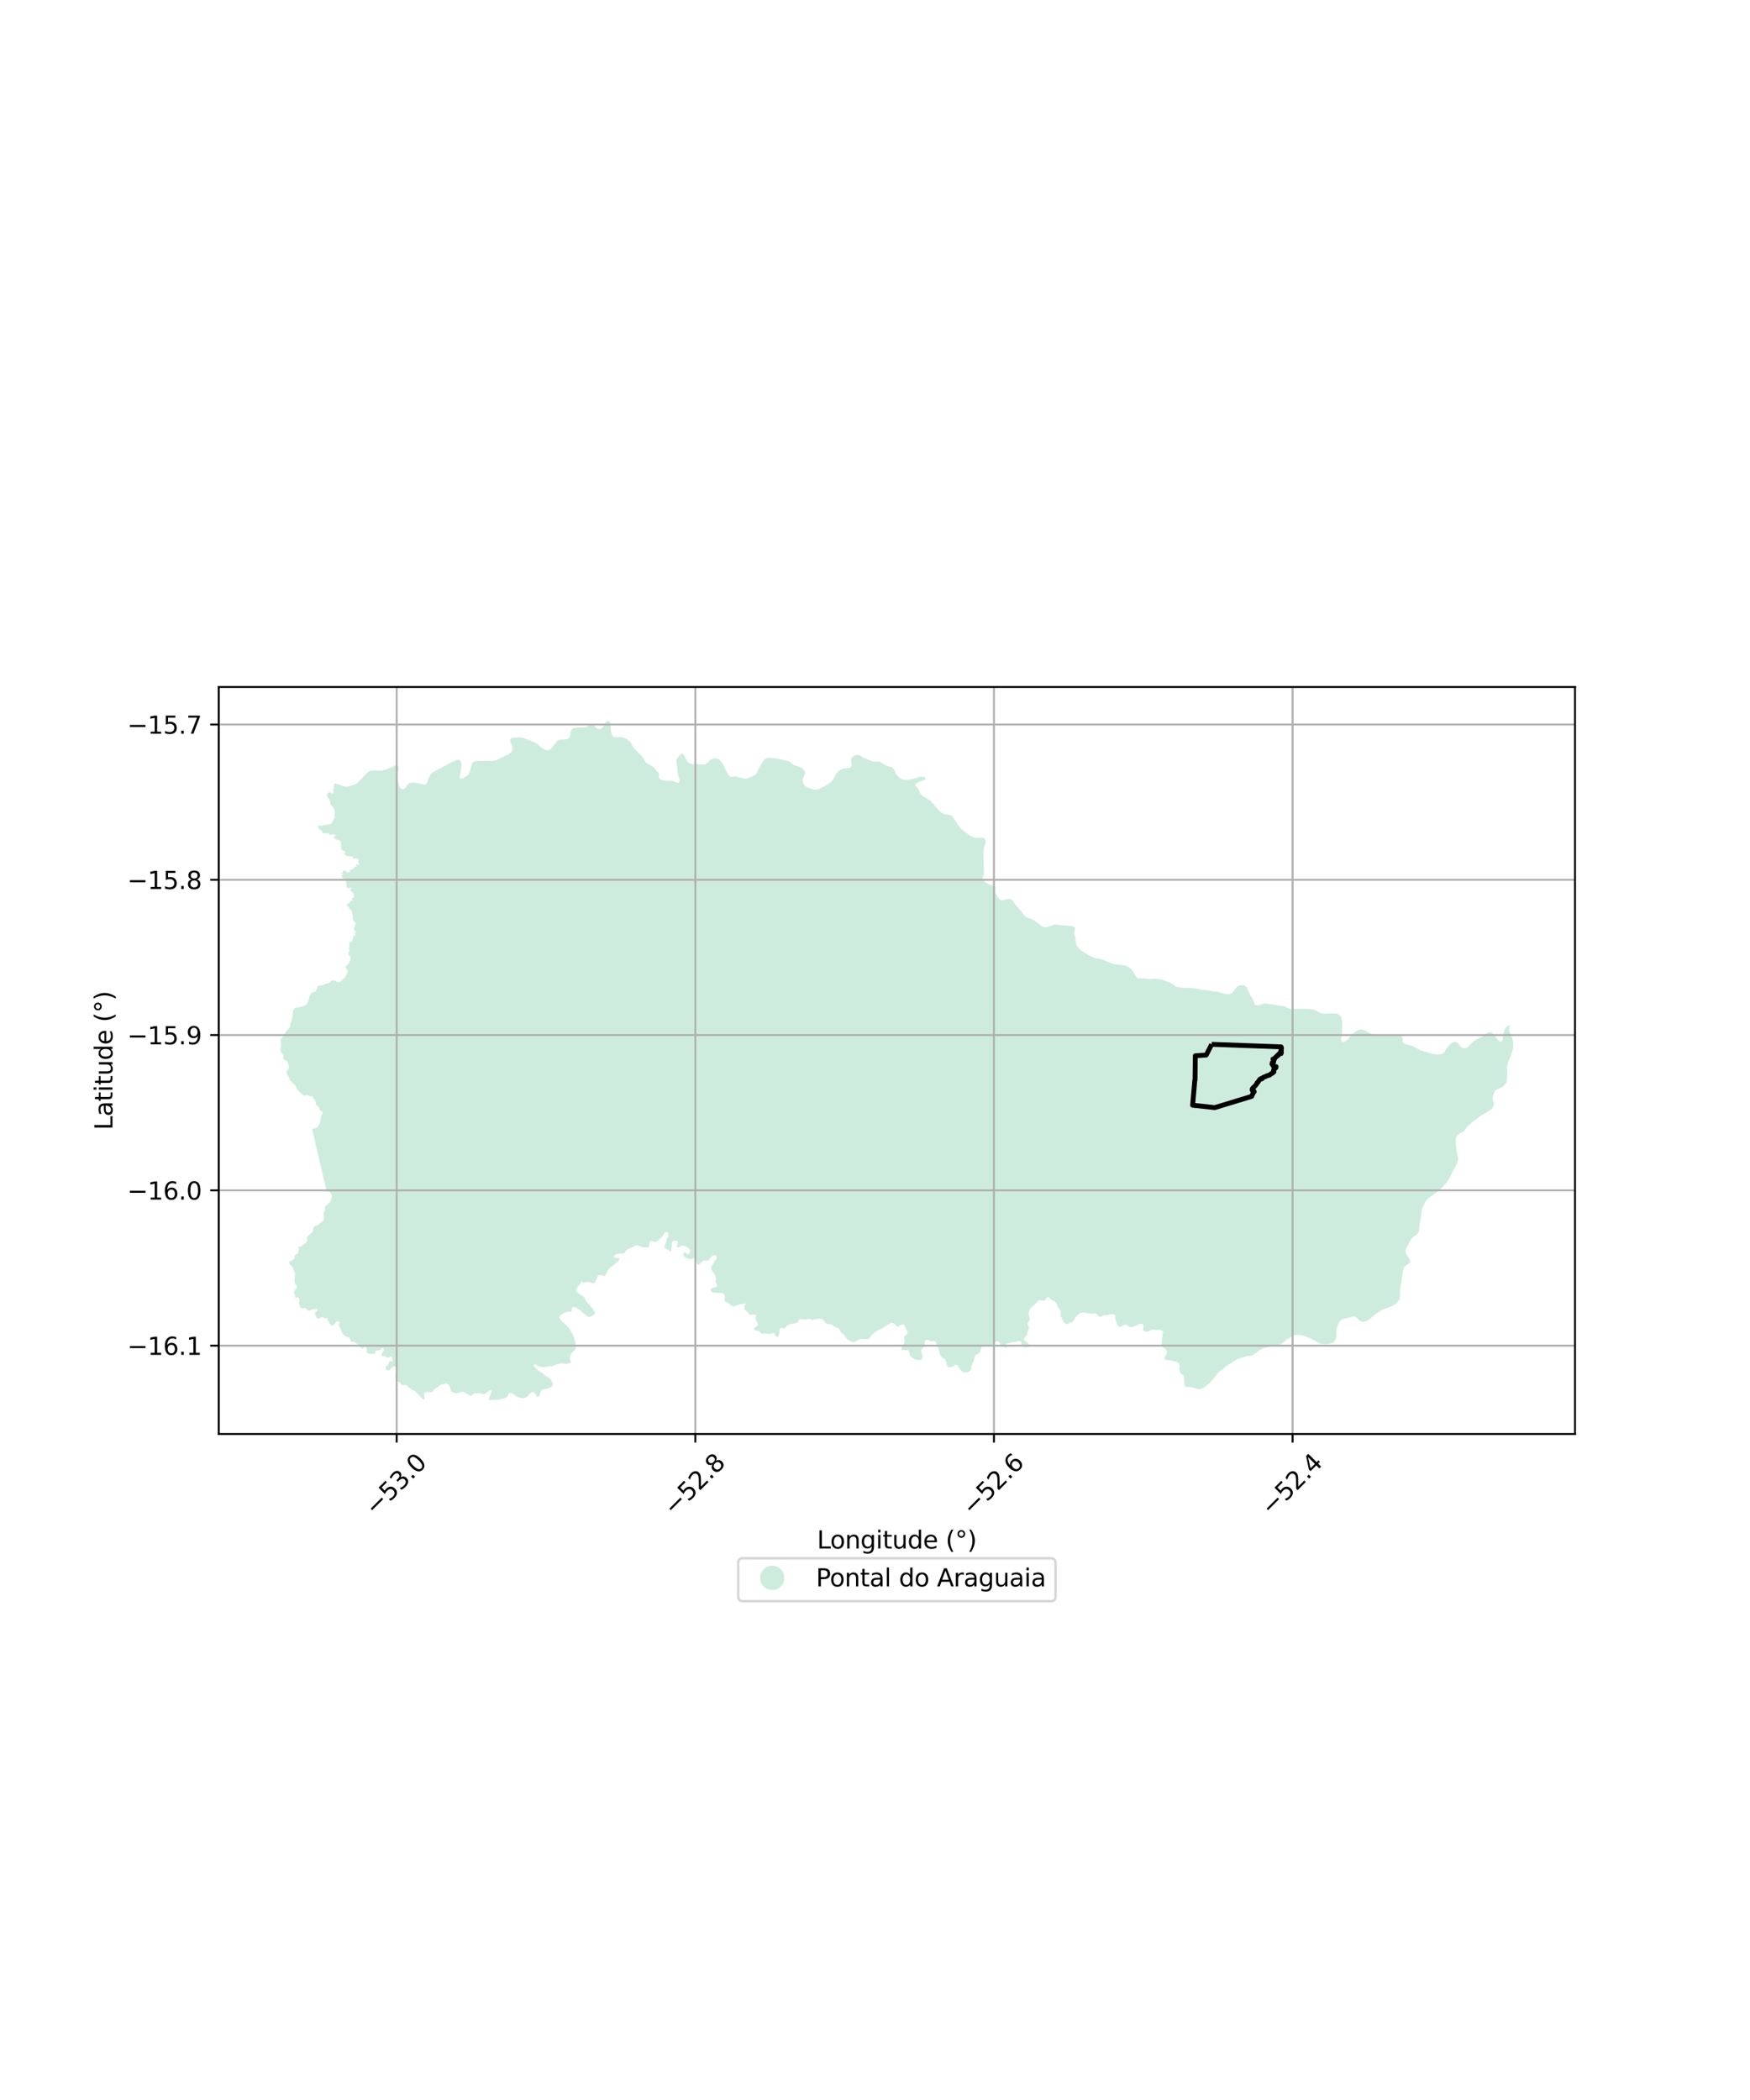<?xml version="1.0" encoding="utf-8" standalone="no"?>
<!DOCTYPE svg PUBLIC "-//W3C//DTD SVG 1.1//EN"
  "http://www.w3.org/Graphics/SVG/1.1/DTD/svg11.dtd">
<svg xmlns:xlink="http://www.w3.org/1999/xlink" width="720pt" height="864pt" viewBox="0 0 720 864" xmlns="http://www.w3.org/2000/svg" version="1.1">
 <defs>
  <style type="text/css">*{stroke-linejoin: round; stroke-linecap: butt}</style>
 </defs>
 <g id="figure_1">
  <g id="patch_1">
   <path d="M 0 864 
L 720 864 
L 720 0 
L 0 0 
z
" style="fill: #ffffff"/>
  </g>
  <g id="axes_1">
   <g id="patch_2">
    <path d="M 90 589.999 
L 648 589.999 
L 648 282.641 
L 90 282.641 
z
" style="fill: #ffffff"/>
   </g>
   <g id="PatchCollection_1">
    <path d="M 409.502 366.024 
L 409.397 366.801 
L 409.725 367.751 
L 410.385 368.894 
L 411.484 370.229 
L 412.11 370.487 
L 414.311 369.935 
L 415.379 369.838 
L 415.922 369.968 
L 416.401 370.267 
L 416.458 370.346 
L 417.974 372.449 
L 418.337 372.844 
L 419.489 374.103 
L 420.505 375.332 
L 420.944 376.013 
L 421.147 376.327 
L 421.79 376.985 
L 422.514 377.398 
L 422.728 377.519 
L 425.127 378.464 
L 425.689 378.805 
L 425.978 379.015 
L 427.417 380.061 
L 428.394 380.932 
L 429.123 381.359 
L 429.707 381.532 
L 430.482 381.516 
L 432.768 380.796 
L 433.728 380.401 
L 434.779 380.411 
L 436.075 380.631 
L 439.191 380.802 
L 439.84 380.87 
L 441.201 381.134 
L 441.292 381.162 
L 441.991 381.371 
L 442.386 381.795 
L 442.234 382.51 
L 441.956 383.35 
L 441.95 384.13 
L 442.297 385.375 
L 442.498 386.493 
L 442.574 387.463 
L 442.712 388.121 
L 442.857 388.813 
L 443.789 390.126 
L 445.017 391.146 
L 447.182 392.594 
L 448.871 393.492 
L 450.185 394.049 
L 450.979 394.265 
L 452.505 394.424 
L 457.242 396.312 
L 458.119 396.593 
L 460.397 396.946 
L 462.007 397.085 
L 463.261 397.346 
L 464.492 397.882 
L 465.677 398.986 
L 466.546 400.298 
L 467.579 402.096 
L 467.954 402.394 
L 468.56 402.503 
L 470.026 402.61 
L 470.948 402.506 
L 471.984 402.786 
L 473.157 402.794 
L 474.783 402.668 
L 475.107 402.643 
L 476.6 402.754 
L 477.804 403.009 
L 478.615 403.242 
L 478.973 403.385 
L 480.01 403.797 
L 481.496 404.308 
L 482.62 404.997 
L 483.597 405.792 
L 483.985 405.983 
L 484.638 406.128 
L 486.838 406.397 
L 488.395 406.399 
L 491.299 406.58 
L 494.159 407.18 
L 494.941 407.3 
L 496.376 407.383 
L 497.523 407.553 
L 498.868 407.873 
L 500.162 407.945 
L 500.75 407.978 
L 500.891 407.98 
L 501.471 408.182 
L 502.55 408.505 
L 503.461 408.777 
L 505.227 409.073 
L 505.757 409.045 
L 506.701 408.648 
L 507.087 408.356 
L 507.492 407.954 
L 507.896 407.299 
L 508.27 406.882 
L 508.59 406.341 
L 508.914 405.979 
L 509.803 405.539 
L 510.241 405.422 
L 511.535 405.349 
L 511.856 405.432 
L 512.357 405.673 
L 512.538 405.761 
L 512.727 406.006 
L 513.055 406.433 
L 513.548 407.838 
L 513.644 408.003 
L 513.991 408.599 
L 514.393 409.477 
L 514.624 409.863 
L 515.146 410.536 
L 515.559 411.331 
L 515.732 411.715 
L 515.796 412.103 
L 515.936 412.505 
L 516.112 412.996 
L 516.35 413.403 
L 516.751 413.608 
L 517.234 413.693 
L 518.238 413.541 
L 519.412 413.059 
L 519.785 412.966 
L 519.948 412.925 
L 520 412.925 
L 520.654 412.928 
L 521.304 412.951 
L 522.993 413.165 
L 524.898 413.525 
L 528.452 413.967 
L 528.944 414.177 
L 529.735 414.758 
L 530.337 414.996 
L 531.08 415.106 
L 532.722 415.054 
L 533.388 415.089 
L 538.115 415.09 
L 539.725 415.222 
L 540.392 415.378 
L 541.131 415.637 
L 543.153 416.73 
L 543.655 416.931 
L 544.261 417.035 
L 544.924 417.066 
L 545.756 417.075 
L 546.864 416.999 
L 548.346 416.969 
L 549.928 417.054 
L 550.542 417.292 
L 551.104 417.675 
L 551.533 418.05 
L 551.81 418.632 
L 552.12 419.887 
L 552.213 422.303 
L 552.057 425.391 
L 551.801 427.618 
L 551.819 427.896 
L 552.071 428.517 
L 552.317 428.681 
L 552.623 428.718 
L 553.389 428.487 
L 553.803 428.236 
L 554.132 427.99 
L 554.848 427.288 
L 556.16 425.783 
L 556.499 425.471 
L 557.073 424.942 
L 557.211 424.814 
L 558.183 424.176 
L 559.032 423.735 
L 559.516 423.577 
L 559.701 423.558 
L 560.004 423.527 
L 560.367 423.556 
L 560.803 423.666 
L 561.493 423.931 
L 561.767 424.037 
L 562.731 424.65 
L 564.343 425.409 
L 565.299 425.721 
L 565.863 425.897 
L 566.941 426.098 
L 567.551 426.1 
L 569.144 425.925 
L 569.646 425.87 
L 571.413 425.759 
L 571.97 425.766 
L 573.838 425.79 
L 575.012 425.841 
L 575.605 425.974 
L 576.241 426.234 
L 576.464 426.392 
L 576.686 426.549 
L 576.932 426.835 
L 577.091 427.211 
L 577.093 427.818 
L 577.008 428.499 
L 577.192 428.919 
L 577.47 429.171 
L 578.029 429.498 
L 578.695 429.713 
L 580.652 430.178 
L 580.991 430.308 
L 581.329 430.438 
L 582.705 431.143 
L 584.346 432.094 
L 584.98 432.351 
L 588.423 433.336 
L 589.298 433.532 
L 590.173 433.728 
L 591.652 433.874 
L 592.043 433.829 
L 593.012 433.715 
L 593.496 433.524 
L 593.807 433.337 
L 594.271 432.823 
L 594.69 432.12 
L 595.128 431.386 
L 595.804 430.471 
L 596.072 430.192 
L 596.634 429.607 
L 597.521 428.957 
L 597.885 428.783 
L 598.608 428.635 
L 599.139 428.656 
L 599.365 428.748 
L 600.049 429.37 
L 600.502 430.063 
L 601.428 430.995 
L 601.612 431.096 
L 601.869 431.238 
L 602.472 431.273 
L 603.093 431.199 
L 603.295 431.123 
L 603.491 431.049 
L 604.072 430.612 
L 604.59 430.059 
L 605.348 429.251 
L 606.152 428.55 
L 606.565 428.279 
L 607.44 427.703 
L 607.739 427.56 
L 609.685 426.632 
L 609.778 426.561 
L 610.597 425.936 
L 611.394 425.329 
L 611.538 425.247 
L 612.217 424.865 
L 612.519 424.761 
L 612.821 424.658 
L 613.342 424.69 
L 613.369 424.702 
L 613.602 424.803 
L 614.195 425.219 
L 614.23 425.253 
L 614.356 425.373 
L 614.462 425.472 
L 615.931 427.363 
L 616.521 428.122 
L 616.831 428.397 
L 617.171 428.566 
L 617.299 428.577 
L 617.427 428.588 
L 617.532 428.597 
L 617.871 428.496 
L 618.111 428.083 
L 618.124 427.96 
L 618.259 426.661 
L 618.411 425.914 
L 618.63 424.837 
L 618.814 424.251 
L 619.069 423.68 
L 619.238 423.303 
L 619.501 422.862 
L 619.583 422.781 
L 619.725 422.642 
L 619.743 422.624 
L 620.067 422.306 
L 620.348 422.105 
L 620.404 422.082 
L 620.647 421.98 
L 620.688 421.963 
L 620.93 421.861 
L 621.288 421.827 
L 621.106 422.229 
L 620.959 422.827 
L 620.953 423.196 
L 620.923 423.795 
L 621.055 424.412 
L 621.067 424.47 
L 621.342 425.184 
L 622.09 426.931 
L 622.241 427.377 
L 622.487 428.349 
L 622.558 428.951 
L 622.623 429.632 
L 622.633 430.156 
L 622.636 430.353 
L 622.625 430.633 
L 622.613 430.914 
L 622.532 431.349 
L 622.086 432.767 
L 622.075 432.801 
L 621.749 433.754 
L 621.335 434.807 
L 620.735 436.439 
L 620.428 437.325 
L 620.248 438.08 
L 620.141 438.658 
L 620.091 439.469 
L 620.093 439.759 
L 620.1 440.54 
L 620.07 441.941 
L 620.054 442.638 
L 620.054 443.548 
L 619.992 444.335 
L 619.897 444.976 
L 619.718 445.588 
L 618.966 446.466 
L 618.773 446.648 
L 618.47 446.936 
L 617.902 447.269 
L 617.304 447.634 
L 616.604 448.004 
L 616.033 448.184 
L 615.544 448.391 
L 615.36 448.537 
L 615.239 448.634 
L 614.966 448.983 
L 614.701 449.589 
L 614.445 450.38 
L 614.249 451.103 
L 614.122 451.744 
L 614.128 452.166 
L 614.169 452.467 
L 614.183 452.566 
L 614.291 453.009 
L 614.506 453.404 
L 614.644 453.933 
L 614.628 454.43 
L 614.545 454.843 
L 614.522 454.91 
L 614.388 455.301 
L 614.039 455.81 
L 613.561 456.346 
L 612.697 456.984 
L 611.632 457.706 
L 609.69 458.754 
L 608.491 459.586 
L 606.26 461.296 
L 603.734 463.452 
L 603.145 464.142 
L 602.869 464.562 
L 602.73 464.775 
L 602.297 465.368 
L 602.143 465.486 
L 601.793 465.756 
L 601.218 466.078 
L 600.474 466.447 
L 599.936 466.816 
L 599.522 467.143 
L 599.172 467.732 
L 598.98 468.455 
L 598.971 468.584 
L 598.899 469.638 
L 599.039 471.155 
L 599.172 472.717 
L 599.385 474.011 
L 599.597 475.223 
L 599.777 475.881 
L 599.915 476.592 
L 599.863 477.382 
L 599.689 477.96 
L 599.63 478.158 
L 599.268 479.157 
L 598.661 480.197 
L 598.018 481.435 
L 597.442 482.439 
L 597.013 483.242 
L 596.954 483.353 
L 596.545 484.336 
L 596.036 485.221 
L 595.644 485.82 
L 595.387 486.213 
L 594.962 486.799 
L 594.211 487.56 
L 593.252 488.626 
L 590.98 490.609 
L 589.77 491.499 
L 588.757 492.229 
L 588.145 492.641 
L 587.609 493.134 
L 587.006 493.713 
L 586.593 494.238 
L 586.244 494.883 
L 586.235 494.9 
L 586.002 495.507 
L 585.714 496.009 
L 585.607 496.173 
L 585.395 496.497 
L 585.114 497.079 
L 585.074 497.284 
L 584.97 497.816 
L 584.84 498.716 
L 584.802 499.388 
L 584.755 500.095 
L 584.603 500.976 
L 584.521 501.348 
L 584.359 502.081 
L 584.138 503.12 
L 584.005 503.96 
L 583.968 504.255 
L 583.919 504.652 
L 583.809 505.365 
L 583.771 506.106 
L 583.764 506.627 
L 583.671 506.868 
L 583.611 507.022 
L 583.342 507.443 
L 582.775 507.975 
L 582 508.519 
L 581.202 509.156 
L 580.724 509.605 
L 580.382 510.167 
L 579.898 511.083 
L 579.731 511.467 
L 579.509 511.977 
L 579.022 512.773 
L 578.714 513.35 
L 578.605 513.594 
L 578.468 513.9 
L 578.303 514.481 
L 578.303 515.099 
L 578.559 515.871 
L 578.671 516.078 
L 579.049 516.778 
L 579.507 517.414 
L 579.909 518.022 
L 580.129 518.54 
L 580.191 519.034 
L 579.978 519.567 
L 579.841 519.696 
L 579.738 519.794 
L 579.459 520.057 
L 578.699 520.478 
L 578.684 520.486 
L 578.047 520.949 
L 577.566 521.509 
L 577.408 522.049 
L 577.337 522.294 
L 577.263 522.705 
L 577.026 524.037 
L 576.914 525.163 
L 576.681 526.842 
L 576.38 528.397 
L 576.082 530.011 
L 575.953 531.037 
L 575.993 532.124 
L 576.019 533.154 
L 575.997 533.573 
L 575.975 533.999 
L 575.73 534.719 
L 575.671 534.795 
L 575.381 535.167 
L 574.846 535.852 
L 574.003 536.624 
L 572.857 537.245 
L 571.29 537.95 
L 569.303 538.644 
L 569.033 538.775 
L 568.42 539.072 
L 567.147 539.873 
L 566.538 540.289 
L 565.521 540.984 
L 565.233 541.244 
L 564.146 542.22 
L 563.147 542.922 
L 562.305 543.44 
L 561.621 543.666 
L 561.044 543.846 
L 560.572 543.848 
L 559.97 543.683 
L 559.398 543.346 
L 558.809 542.765 
L 558.223 542.175 
L 558.083 542.072 
L 557.732 541.813 
L 557.049 541.653 
L 556.415 541.709 
L 556.13 541.734 
L 555.75 541.869 
L 554.986 542.142 
L 553.629 542.468 
L 552.483 542.78 
L 551.923 542.964 
L 551.295 543.61 
L 550.849 544.409 
L 550.481 545.065 
L 550.194 545.779 
L 549.958 546.632 
L 549.856 547.568 
L 549.82 548.599 
L 549.828 548.87 
L 549.846 549.472 
L 549.69 550.497 
L 549.407 551.282 
L 548.999 551.909 
L 548.457 552.432 
L 547.764 552.729 
L 546.812 552.926 
L 545.857 553.04 
L 544.629 553.02 
L 543.716 552.938 
L 542.9 552.728 
L 541.464 551.83 
L 540.458 551.348 
L 539.794 551.033 
L 538.963 550.64 
L 537.216 549.855 
L 536.224 549.521 
L 535.331 549.323 
L 534.421 549.208 
L 533.483 549.226 
L 532.494 549.374 
L 531.626 549.804 
L 530.459 550.519 
L 529.224 551.295 
L 528.114 552.186 
L 527.167 552.897 
L 526.754 553.147 
L 526.427 553.344 
L 525.606 553.665 
L 525.464 553.698 
L 524.393 553.945 
L 522.672 554.089 
L 521.156 554.391 
L 520.415 554.594 
L 519.271 554.974 
L 518.201 555.513 
L 517.353 556.231 
L 516.596 556.736 
L 515.767 557.371 
L 515.209 557.64 
L 514.667 557.803 
L 513.789 557.907 
L 513.027 557.95 
L 512.201 558.201 
L 511.191 558.489 
L 510.134 558.843 
L 509.042 559.276 
L 508.297 559.638 
L 507.514 560.069 
L 506.536 560.747 
L 505.647 561.401 
L 504.733 561.954 
L 503.879 562.608 
L 503.068 563.335 
L 502.257 563.839 
L 501.501 564.412 
L 500.993 564.968 
L 500.475 565.58 
L 499.934 566.318 
L 499.441 566.962 
L 498.974 567.635 
L 498.235 568.422 
L 497.297 569.344 
L 496.291 570.161 
L 495.504 570.789 
L 494.594 571.335 
L 493.532 571.491 
L 492.268 571.367 
L 490.879 570.889 
L 489.567 570.61 
L 488.629 570.582 
L 488.333 570.623 
L 487.836 570.69 
L 487.821 570.692 
L 487.747 570.716 
L 487.559 570.581 
L 487.271 569.244 
L 487.173 568.227 
L 487.182 567.132 
L 487.09 566.214 
L 486.918 565.926 
L 486.61 565.623 
L 486.281 565.514 
L 485.885 565.263 
L 485.614 564.504 
L 485.193 563.57 
L 485.224 562.796 
L 485.317 562.424 
L 485.371 561.829 
L 485.129 561.086 
L 485.072 560.912 
L 484.627 560.48 
L 483.997 560.242 
L 483.499 560.137 
L 482.74 559.977 
L 481.791 559.705 
L 480.328 559.549 
L 479.819 559.495 
L 479.163 559.068 
L 479.024 558.769 
L 479.098 558.566 
L 479.298 558.131 
L 479.744 557.514 
L 479.878 557.238 
L 479.985 557.019 
L 480.088 556.32 
L 480.128 555.872 
L 479.501 554.952 
L 478.796 554.593 
L 478.286 554.054 
L 477.944 553.045 
L 477.993 551.393 
L 478.533 548.163 
L 478.436 547.879 
L 478.365 547.673 
L 477.691 547.291 
L 477.644 547.276 
L 477.11 547.117 
L 476.221 547.176 
L 475.213 547.134 
L 474.516 547.009 
L 474.504 547.011 
L 473.927 547.093 
L 472.404 547.784 
L 472.324 547.82 
L 472.13 547.856 
L 471.023 547.808 
L 470.419 547.358 
L 470.325 546.961 
L 470.483 545.634 
L 470.412 545.283 
L 470.35 544.977 
L 470.167 544.736 
L 469.98 544.651 
L 469.698 544.643 
L 469.249 544.677 
L 469.117 544.708 
L 468.294 544.901 
L 467.086 545.564 
L 466.396 545.864 
L 465.788 545.97 
L 465.194 545.994 
L 464.67 545.893 
L 464.121 545.57 
L 463.517 545.079 
L 463.214 544.952 
L 462.647 545.058 
L 461.165 545.756 
L 460.667 545.863 
L 460.259 545.719 
L 460.226 545.707 
L 459.939 545.386 
L 459.775 545.069 
L 459.704 544.88 
L 458.977 542.951 
L 458.909 542.769 
L 458.843 542.283 
L 458.846 542.248 
L 458.906 541.312 
L 458.742 541.074 
L 458.26 540.89 
L 457.281 540.717 
L 456.438 540.821 
L 455.442 541.119 
L 454.835 541.087 
L 454.255 541.125 
L 452.925 541.725 
L 452.455 541.791 
L 452.07 541.622 
L 451.07 540.504 
L 450.768 540.377 
L 450.312 540.36 
L 449.322 540.496 
L 447.924 540.397 
L 447.161 540.264 
L 446.261 540.027 
L 445.276 539.989 
L 444.723 540.123 
L 444.086 540.452 
L 442.877 541.442 
L 442.361 542.188 
L 441.591 543.598 
L 441.231 543.831 
L 440.407 544.158 
L 439.833 544.381 
L 439.252 544.71 
L 438.959 544.816 
L 438.866 544.814 
L 438.628 544.811 
L 438.035 544.364 
L 437.855 544.143 
L 437.408 543.594 
L 436.832 542.474 
L 436.742 542.298 
L 436.471 541.644 
L 436.364 541.115 
L 436.423 539.741 
L 436.431 539.561 
L 436.351 539.172 
L 435.244 537.66 
L 435.094 537.455 
L 434.842 536.863 
L 434.836 536.839 
L 434.662 536.12 
L 434.43 535.813 
L 433.999 535.567 
L 433.749 535.425 
L 432.986 535.052 
L 432.464 534.66 
L 431.93 534.197 
L 431.505 533.722 
L 431.244 533.554 
L 431.009 533.566 
L 430.732 533.73 
L 430.223 534.745 
L 429.894 535.029 
L 429.175 535.148 
L 428.114 534.918 
L 427.535 534.914 
L 427.326 535.051 
L 427.004 535.401 
L 424.169 538.163 
L 423.556 538.922 
L 423.345 539.462 
L 423.202 540.182 
L 423.25 541.085 
L 423.666 542.67 
L 423.649 543.031 
L 423.133 543.791 
L 422.867 544.288 
L 422.767 544.745 
L 422.901 545.218 
L 423.296 545.902 
L 423.348 546.429 
L 423.301 546.87 
L 423.2 547.011 
L 422.813 547.772 
L 422.568 549.003 
L 422.363 549.358 
L 422.303 549.461 
L 421.955 549.791 
L 421.369 550.606 
L 421.27 550.994 
L 421.295 551.327 
L 421.816 551.831 
L 422.287 552.119 
L 423.236 552.973 
L 423.501 553.467 
L 423.526 553.842 
L 423.386 553.976 
L 423.22 554.118 
L 422.309 554.317 
L 421.865 554.357 
L 421.488 554.275 
L 421.204 554.213 
L 420.695 553.946 
L 420.339 553.54 
L 420.191 553.067 
L 420.203 552.879 
L 420.246 552.17 
L 419.886 551.888 
L 419.566 551.786 
L 419.096 551.81 
L 418.335 551.984 
L 417.658 552.132 
L 416.124 552.259 
L 415.384 552.502 
L 415.031 552.653 
L 414.381 552.773 
L 414.076 552.965 
L 413.949 553.289 
L 413.918 553.727 
L 414.025 554.213 
L 413.995 554.518 
L 413.87 554.656 
L 413.717 554.598 
L 413.498 554.515 
L 412.825 553.996 
L 412.262 553.7 
L 411.699 553.279 
L 411.627 553.171 
L 411.41 552.842 
L 411.13 552.417 
L 410.86 552.163 
L 410.385 551.728 
L 410.068 551.768 
L 409.54 552.18 
L 408.662 553.283 
L 408.272 553.669 
L 407.526 553.788 
L 406.767 553.74 
L 405.34 553.55 
L 404.642 553.571 
L 404.295 553.777 
L 404.003 554.052 
L 403.737 554.522 
L 403.421 556.074 
L 402.989 556.612 
L 402.614 556.886 
L 401.852 557.241 
L 401.353 557.557 
L 401.003 558.165 
L 400.862 558.92 
L 400.729 559.647 
L 399.943 561.307 
L 399.674 562.137 
L 399.526 563.427 
L 399.233 563.841 
L 398.786 564.174 
L 398.612 564.304 
L 398.002 564.533 
L 397.432 564.646 
L 396.586 564.639 
L 396.053 564.399 
L 395.587 564.021 
L 395.074 563.39 
L 394.671 562.861 
L 394.016 561.787 
L 393.618 561.576 
L 393.301 561.504 
L 392.927 561.557 
L 392.358 561.955 
L 391.679 562.324 
L 390.987 562.499 
L 390.407 562.578 
L 390.232 562.518 
L 390.002 562.438 
L 389.737 561.926 
L 389.695 561.774 
L 389.212 560.028 
L 388.694 559.136 
L 387.995 558.704 
L 387.555 558.443 
L 387.472 558.393 
L 386.965 557.762 
L 386.846 557.501 
L 386.653 557.079 
L 386.025 554.521 
L 385.605 553.404 
L 385.147 552.475 
L 384.98 552.153 
L 384.624 551.859 
L 384.155 551.758 
L 383.575 551.753 
L 383.009 551.818 
L 382.623 551.745 
L 382.005 551.282 
L 381.647 551.141 
L 381.302 551.138 
L 380.942 551.357 
L 380.552 551.771 
L 380.396 552.227 
L 380.295 552.796 
L 380.451 553.281 
L 380.37 553.823 
L 380.021 554.306 
L 379.659 554.622 
L 379.102 555.243 
L 378.948 555.602 
L 379.066 556.297 
L 379.483 557.688 
L 379.589 558.286 
L 379.474 558.826 
L 379.318 559.249 
L 378.945 559.474 
L 378.405 559.595 
L 377.908 559.591 
L 376.351 559.218 
L 375.1 558.486 
L 374.426 557.771 
L 374.347 557.689 
L 374.253 557.246 
L 373.948 555.826 
L 373.619 555.532 
L 372.231 555.494 
L 371.468 555.473 
L 371.393 555.441 
L 371.136 555.331 
L 370.917 555.079 
L 370.85 554.815 
L 370.921 554.51 
L 371.188 554.041 
L 371.453 553.668 
L 371.803 553.019 
L 372.127 552.23 
L 372.215 551.592 
L 371.891 550.674 
L 371.908 550.271 
L 372.105 549.815 
L 372.676 549.331 
L 373.078 548.99 
L 373.316 548.492 
L 373.37 548.193 
L 373.403 548.007 
L 373.364 547.674 
L 372.574 546.405 
L 372.344 545.792 
L 372.126 545.265 
L 371.826 545.024 
L 371.454 544.91 
L 371.014 544.977 
L 370.846 545.003 
L 370.803 545.026 
L 369.709 545.618 
L 369.376 545.796 
L 369.155 545.794 
L 368.825 545.597 
L 367.868 544.493 
L 367.331 544.308 
L 367.085 544.287 
L 366.793 544.262 
L 366.323 544.397 
L 366.307 544.407 
L 365.388 545.018 
L 364.256 545.643 
L 363.339 546.371 
L 361.678 547.067 
L 361.552 547.12 
L 361 547.453 
L 359.73 548.294 
L 358.847 549.15 
L 358.746 549.248 
L 358.049 550.075 
L 357.616 550.738 
L 357.311 550.93 
L 356.565 550.965 
L 355.771 550.923 
L 354.385 550.85 
L 353.652 551.039 
L 352.64 551.516 
L 351.461 552.159 
L 350.962 552.275 
L 350.591 552.221 
L 349.726 551.631 
L 348.847 551.166 
L 348.312 550.703 
L 347.315 549.335 
L 346.782 548.692 
L 346.082 548.2 
L 345.785 547.777 
L 345.239 546.737 
L 344.745 546.357 
L 343.299 545.943 
L 342.873 545.676 
L 342.504 545.228 
L 342.147 544.92 
L 341.776 544.82 
L 340.881 544.79 
L 340.148 544.626 
L 339.723 544.289 
L 339.299 543.855 
L 338.823 543.156 
L 338.479 542.863 
L 337.943 542.581 
L 336.985 542.595 
L 336.065 542.621 
L 335.387 542.782 
L 334.545 543.065 
L 334.391 543.114 
L 333.964 542.992 
L 333.194 542.653 
L 332.678 542.589 
L 331.466 542.929 
L 330.087 542.751 
L 329.308 542.757 
L 329.047 542.822 
L 328.867 542.869 
L 328.667 543.084 
L 328.537 543.224 
L 328.242 543.886 
L 328.242 543.888 
L 328.239 543.889 
L 328.064 544.018 
L 327.867 544.162 
L 327.216 544.407 
L 325.774 544.643 
L 324.797 544.802 
L 324.481 544.99 
L 323.923 545.322 
L 323.259 546.069 
L 322.961 546.411 
L 322.712 546.534 
L 322.201 546.529 
L 321.566 546.317 
L 321.319 546.314 
L 321.028 546.478 
L 320.832 546.795 
L 320.726 547.974 
L 320.522 549.194 
L 320.353 549.608 
L 320.157 549.884 
L 319.88 550.09 
L 319.644 550.086 
L 319.438 549.915 
L 319.031 549.377 
L 318.451 548.418 
L 318.119 548.356 
L 316.9 548.851 
L 316.259 548.816 
L 314.996 548.629 
L 314.329 548.613 
L 313.79 548.706 
L 313.459 548.662 
L 313.033 548.436 
L 312.696 548.046 
L 312.564 547.941 
L 312.252 547.694 
L 311.84 547.524 
L 310.898 547.413 
L 310.549 547.221 
L 310.353 546.983 
L 310.286 546.747 
L 310.386 546.415 
L 310.553 546.281 
L 310.564 546.272 
L 311.526 545.481 
L 311.749 545.233 
L 311.823 544.894 
L 311.8 544.825 
L 311.699 544.525 
L 311.11 543.369 
L 311.045 543.241 
L 310.918 542.993 
L 310.804 542.657 
L 310.779 542.304 
L 310.837 542 
L 311.076 541.558 
L 311.092 541.28 
L 310.925 541.043 
L 310.598 540.873 
L 310.17 540.87 
L 308.83 541.011 
L 308.417 540.896 
L 308.075 540.588 
L 307.912 540.198 
L 307.626 539.849 
L 306.706 539.175 
L 306.488 538.881 
L 306.285 538.422 
L 306.222 537.686 
L 306.392 537.187 
L 306.567 536.884 
L 306.742 536.58 
L 306.828 536.403 
L 306.803 536.318 
L 306.45 536.326 
L 306.34 536.329 
L 306.063 536.402 
L 304.755 536.521 
L 304.715 536.53 
L 304.647 536.545 
L 304.147 536.655 
L 303.201 537.021 
L 302.125 537.428 
L 301.71 537.48 
L 301.325 537.366 
L 300.789 537.097 
L 300.504 536.856 
L 300.162 536.525 
L 299.501 536.018 
L 298.908 535.72 
L 298.456 535.565 
L 298.102 535.403 
L 298.031 535.145 
L 298.186 534.298 
L 298.224 534.088 
L 298.248 533.953 
L 298.217 533.436 
L 298.154 533.193 
L 298.038 532.744 
L 297.82 532.423 
L 297.436 532.142 
L 297.009 531.985 
L 295.477 531.958 
L 294.843 531.855 
L 293.836 531.902 
L 293.395 531.815 
L 292.996 531.617 
L 292.722 531.393 
L 292.487 531.126 
L 292.382 530.779 
L 292.412 530.516 
L 292.577 530.205 
L 292.58 530.198 
L 292.955 529.993 
L 294.81 529.371 
L 295.087 529.193 
L 295.131 528.944 
L 294.544 527.82 
L 294.52 527.774 
L 294.482 527.658 
L 294.392 527.382 
L 294.398 527.24 
L 294.538 526.452 
L 294.574 525.898 
L 294.53 525.665 
L 294.412 525.041 
L 293.814 523.99 
L 293.025 522.947 
L 292.639 522.349 
L 292.594 521.757 
L 292.691 521.332 
L 292.941 520.724 
L 293.418 519.828 
L 294.205 518.532 
L 294.388 518.293 
L 294.901 517.625 
L 294.957 517.296 
L 294.888 517.106 
L 294.795 516.85 
L 294.279 516.505 
L 293.929 516.433 
L 293.685 516.444 
L 293.031 516.772 
L 292.495 517.258 
L 291.842 518.209 
L 291.476 518.483 
L 291.068 518.649 
L 289.649 518.581 
L 289.265 518.715 
L 287.574 520.255 
L 287.305 520.303 
L 287.055 520.219 
L 286.831 519.997 
L 286.683 519.616 
L 286.666 519.574 
L 286.534 518.931 
L 286.29 518.318 
L 286.077 517.714 
L 285.859 517.536 
L 285.74 517.438 
L 285.539 517.506 
L 285.059 517.93 
L 284.714 518.059 
L 284.294 518.105 
L 283.838 518.083 
L 283.263 517.908 
L 282.141 517.451 
L 281.593 517.062 
L 281.277 516.663 
L 281.119 516.319 
L 281.081 516.095 
L 281.052 515.924 
L 281.212 515.598 
L 281.42 515.411 
L 281.698 515.319 
L 282.071 515.342 
L 282.665 515.868 
L 282.897 515.993 
L 283.117 515.968 
L 283.395 515.811 
L 283.865 515.14 
L 283.961 514.875 
L 283.969 514.496 
L 283.847 514.092 
L 283.569 513.699 
L 282.548 513.035 
L 282.326 512.89 
L 282.192 512.854 
L 282.013 512.806 
L 281.699 512.668 
L 281.398 512.536 
L 281.003 512.473 
L 280.559 512.522 
L 280.512 512.527 
L 279.922 512.792 
L 279.499 513.129 
L 278.885 513.22 
L 278.698 513.178 
L 278.526 513.006 
L 278.473 512.511 
L 278.609 512.175 
L 278.862 511.549 
L 278.897 511.166 
L 278.806 510.819 
L 278.657 510.604 
L 278.378 510.45 
L 278.025 510.435 
L 277.82 510.426 
L 276.924 510.632 
L 276.665 510.806 
L 276.488 511.019 
L 276.402 512.321 
L 276.193 513.974 
L 276.268 514.73 
L 276.192 514.824 
L 276.029 514.888 
L 275.754 514.795 
L 274.814 514.227 
L 274.231 513.981 
L 273.686 513.663 
L 273.389 513.308 
L 273.316 512.976 
L 273.305 512.923 
L 273.434 512.433 
L 273.761 511.805 
L 274.09 511.174 
L 274.321 509.829 
L 274.939 508.582 
L 274.981 508.041 
L 274.942 507.531 
L 274.8 507.234 
L 274.521 506.992 
L 274.177 506.876 
L 274.012 506.877 
L 273.764 506.878 
L 273.481 507.071 
L 273.291 507.365 
L 272.717 508.518 
L 272.471 508.799 
L 271.475 509.609 
L 270.799 510.333 
L 270.238 510.75 
L 269.761 510.947 
L 269.272 510.974 
L 268.355 510.664 
L 267.78 510.627 
L 267.579 510.726 
L 267.364 510.919 
L 267.223 511.27 
L 267.094 512.453 
L 267.004 512.716 
L 266.762 513.005 
L 266.412 513.189 
L 264.746 513.237 
L 262.582 512.493 
L 262.1 512.421 
L 261.486 512.453 
L 260.978 512.637 
L 260.706 512.832 
L 259.75 513.394 
L 258.903 513.67 
L 258.287 513.935 
L 257.815 514.22 
L 257.441 514.637 
L 257.136 515.116 
L 256.878 515.521 
L 256.647 515.653 
L 254.497 515.833 
L 253.813 515.985 
L 253.329 516.199 
L 252.837 516.507 
L 252.668 516.765 
L 252.621 517.025 
L 252.756 517.278 
L 252.999 517.45 
L 253.759 517.539 
L 254.456 517.621 
L 254.873 517.889 
L 254.89 518.059 
L 254.521 518.716 
L 254.06 519.159 
L 253.407 519.681 
L 253.067 519.954 
L 251.146 521.415 
L 250.574 521.954 
L 249.576 523.669 
L 249.015 524.778 
L 248.769 524.99 
L 248.432 524.98 
L 247.975 524.882 
L 247.596 524.652 
L 247.29 524.574 
L 246.682 524.6 
L 246.356 524.71 
L 246.085 524.878 
L 245.87 525.159 
L 245.633 525.736 
L 245.426 526.433 
L 245.031 527.26 
L 244.487 527.834 
L 244.255 527.939 
L 243.735 527.972 
L 242.737 527.592 
L 242.144 527.435 
L 241.731 527.431 
L 240.765 527.662 
L 240.364 527.677 
L 240.064 527.643 
L 239.559 527.374 
L 239.22 527.326 
L 238.985 527.525 
L 238.791 527.833 
L 238.783 527.949 
L 238.409 528.654 
L 237.555 529.577 
L 237.301 530.028 
L 237.135 530.568 
L 237.139 530.906 
L 237.141 531.046 
L 237.283 531.35 
L 237.605 531.748 
L 237.626 531.773 
L 237.648 531.8 
L 238.748 532.672 
L 239.507 533.104 
L 239.975 533.37 
L 240.422 533.777 
L 240.587 534.049 
L 240.957 535.001 
L 241.041 535.217 
L 241.449 535.762 
L 242.665 536.958 
L 243.004 537.392 
L 243.897 538.535 
L 244.565 539.495 
L 244.724 539.845 
L 244.771 540.211 
L 244.72 540.514 
L 244.597 540.713 
L 244.1 541.073 
L 242.71 541.696 
L 242.178 541.78 
L 241.928 541.727 
L 241.628 541.592 
L 240.522 540.669 
L 239.975 540.264 
L 239.646 540.019 
L 239.05 539.416 
L 238.44 538.895 
L 237.489 538.244 
L 237.229 538.133 
L 236.611 537.872 
L 236 537.736 
L 235.627 537.795 
L 235.389 537.948 
L 235.276 538.239 
L 235.222 539.276 
L 235.156 539.456 
L 235.049 539.556 
L 234.835 539.617 
L 233.351 539.71 
L 232.861 539.857 
L 231.767 540.369 
L 231.047 540.861 
L 230.674 541.124 
L 230.52 541.22 
L 230.214 541.558 
L 230.083 541.82 
L 230.155 542.148 
L 230.295 542.431 
L 230.918 543.289 
L 231.221 543.707 
L 232.491 544.769 
L 232.805 545.08 
L 233.428 545.697 
L 233.62 545.911 
L 234.328 546.703 
L 234.869 547.592 
L 235.681 549.247 
L 235.944 549.784 
L 236.258 550.544 
L 236.735 552.455 
L 236.96 554.553 
L 236.87 554.848 
L 236.614 555.241 
L 235.124 556.783 
L 234.813 557.271 
L 234.525 557.98 
L 234.415 558.344 
L 234.393 558.709 
L 234.459 559.021 
L 234.495 559.194 
L 234.806 560.154 
L 234.835 560.412 
L 234.802 560.569 
L 234.728 560.646 
L 234.461 560.843 
L 233.921 561.021 
L 233.351 561.116 
L 232.756 561.142 
L 232.163 561.064 
L 231.048 560.963 
L 230.578 560.971 
L 229.016 561.347 
L 227.986 561.728 
L 227.476 562 
L 227.194 562.067 
L 226.367 562.037 
L 225.738 562.081 
L 224.78 562.403 
L 222.257 562.373 
L 221.851 562.269 
L 220.438 561.425 
L 219.906 561.376 
L 219.519 561.608 
L 219.524 561.777 
L 219.613 561.967 
L 219.866 562.339 
L 220.751 563.17 
L 220.989 563.394 
L 222.226 564.406 
L 222.776 564.708 
L 223.314 565.102 
L 224.278 565.942 
L 225.548 566.696 
L 226.073 567.076 
L 226.245 567.2 
L 226.315 567.264 
L 226.481 567.417 
L 226.593 567.519 
L 227 568.171 
L 227.364 569.042 
L 227.433 569.496 
L 227.398 569.879 
L 227.276 570.18 
L 227.01 570.48 
L 226.651 570.71 
L 225.765 571.092 
L 225.036 571.343 
L 223.167 571.716 
L 222.851 572.021 
L 222.437 572.702 
L 222.308 573.206 
L 221.917 574.159 
L 221.72 574.478 
L 221.524 574.722 
L 221.36 574.808 
L 221.198 574.794 
L 221.023 574.698 
L 220.595 574.254 
L 220.383 573.752 
L 220.319 573.603 
L 219.93 573.007 
L 219.589 572.696 
L 219.579 572.692 
L 219.364 572.606 
L 218.868 572.796 
L 217.906 573.496 
L 217.361 574.139 
L 217.168 574.366 
L 216.721 574.721 
L 215.665 575.215 
L 215.157 575.254 
L 213.781 575.109 
L 213.201 574.896 
L 212.01 574.19 
L 211.224 573.584 
L 210.605 573.235 
L 209.831 572.982 
L 209.637 572.987 
L 209.48 573.042 
L 209.176 573.442 
L 208.962 574.233 
L 208.121 575.081 
L 207.775 575.285 
L 205.45 575.834 
L 205.041 575.88 
L 203.042 575.895 
L 201.74 576.029 
L 201.369 575.974 
L 201.159 575.828 
L 201.124 575.418 
L 201.187 575.137 
L 201.189 575.129 
L 201.482 574.559 
L 202.104 573.029 
L 202.241 572.389 
L 202.158 572.174 
L 202.076 572.047 
L 202.004 572.026 
L 201.872 571.987 
L 201.437 572.085 
L 201.091 572.275 
L 199.722 573.334 
L 199.3 573.544 
L 198.704 573.557 
L 198.681 573.557 
L 198.341 573.565 
L 198.085 573.57 
L 197.787 573.29 
L 197.544 573.25 
L 196.768 573.174 
L 196.398 573.343 
L 196.021 573.311 
L 195.862 573.298 
L 195.578 573.274 
L 195.171 573.294 
L 194.887 573.342 
L 194.588 573.583 
L 194.206 574.04 
L 193.988 574.214 
L 193.812 574.28 
L 193.288 574.126 
L 191.476 573.077 
L 190.725 572.651 
L 190.388 572.634 
L 189.578 572.749 
L 188.523 573.132 
L 187.285 573.116 
L 186.361 572.851 
L 186.115 572.786 
L 185.751 572.455 
L 185.54 572.102 
L 185.498 572.032 
L 185.327 571.637 
L 185.197 571.08 
L 184.903 570.259 
L 184.589 569.813 
L 184.437 569.7 
L 184.053 569.415 
L 183.623 569.208 
L 183.138 569.23 
L 181.109 569.834 
L 180.688 570.142 
L 180.168 570.632 
L 179.248 571.199 
L 178.704 571.667 
L 177.763 572.771 
L 177.547 572.85 
L 177.223 572.888 
L 175.997 572.686 
L 175.525 572.682 
L 175.052 572.772 
L 174.713 572.999 
L 174.507 573.336 
L 174.462 573.81 
L 174.749 574.93 
L 174.665 575.096 
L 174.61 575.203 
L 174.651 575.69 
L 174.58 575.804 
L 174.434 575.864 
L 174.336 575.82 
L 174.154 575.738 
L 173.904 575.548 
L 173.707 575.397 
L 173.026 574.72 
L 172.696 574.392 
L 171.814 573.388 
L 171.435 573.162 
L 171.278 572.949 
L 170.992 572.56 
L 170.697 572.274 
L 170.194 572.031 
L 169.4 571.702 
L 168.107 570.717 
L 167.502 570.16 
L 167.025 569.941 
L 166.95 569.921 
L 166.63 569.837 
L 166.096 569.809 
L 165.433 569.895 
L 165.167 569.846 
L 165.013 569.524 
L 164.846 569.048 
L 164.824 568.985 
L 164.59 568.807 
L 164.379 568.715 
L 164.056 568.574 
L 163.733 568.448 
L 163.092 568.064 
L 163.042 567.922 
L 162.729 567.033 
L 162.587 566.291 
L 162.614 565.708 
L 162.849 565.105 
L 163.049 564.932 
L 163.364 564.323 
L 163.5 564.06 
L 163.568 563.528 
L 163.547 563.058 
L 163.387 562.65 
L 162.461 562.216 
L 162.193 562.207 
L 161.578 562.484 
L 161.217 562.747 
L 160.621 563.359 
L 160.334 563.556 
L 160.08 563.73 
L 159.727 563.82 
L 159.361 563.807 
L 158.996 563.632 
L 158.817 563.24 
L 158.736 563.169 
L 158.653 562.826 
L 158.684 562.403 
L 158.967 562.051 
L 159.703 561.494 
L 159.871 561.187 
L 160.011 560.535 
L 160.246 560.206 
L 160.522 560.094 
L 161.146 560.065 
L 161.325 560.057 
L 161.52 559.904 
L 161.558 559.874 
L 161.607 559.694 
L 161.23 558.673 
L 161.246 558.371 
L 161.248 558.323 
L 161.088 558.055 
L 161.007 557.984 
L 160.906 557.985 
L 160.458 558.214 
L 160.421 558.233 
L 160.182 558.446 
L 159.991 558.537 
L 159.506 558.558 
L 158.857 558.38 
L 158.388 558.017 
L 158.363 558.006 
L 158.313 557.986 
L 158.073 557.887 
L 157.381 557.992 
L 157.216 557.946 
L 157.076 557.833 
L 156.938 557.416 
L 156.976 557.239 
L 157.199 556.703 
L 157.508 556.268 
L 157.811 555.699 
L 157.932 555.264 
L 157.927 554.982 
L 157.887 554.879 
L 157.853 554.792 
L 157.717 554.652 
L 157.537 554.587 
L 157.298 554.638 
L 157.006 554.809 
L 156.331 555.364 
L 155.986 555.551 
L 154.995 555.641 
L 154.648 555.788 
L 154.473 556.039 
L 154.333 556.608 
L 154.142 556.858 
L 153.962 556.945 
L 153.796 556.994 
L 153.641 557.04 
L 153.198 557.084 
L 152.209 557.022 
L 151.211 556.763 
L 150.88 556.492 
L 150.744 555.984 
L 150.977 555.343 
L 150.903 554.74 
L 150.734 554.56 
L 150.65 554.471 
L 150.563 554.378 
L 150.294 554.227 
L 150.098 554.205 
L 149.889 554.274 
L 149.53 554.556 
L 149.292 554.743 
L 149.048 554.815 
L 148.714 554.761 
L 148.224 554.253 
L 147.585 553.346 
L 146.866 552.91 
L 145.928 552.228 
L 145.408 551.941 
L 145.079 551.911 
L 144.844 552.142 
L 144.615 552.137 
L 144.408 551.816 
L 144.381 551.301 
L 144.171 550.951 
L 144.017 550.829 
L 143.764 550.553 
L 143.356 550.281 
L 142.271 549.783 
L 141.748 549.465 
L 141.277 549.045 
L 140.821 548.464 
L 140.551 547.872 
L 140.362 546.962 
L 140.091 546.512 
L 139.641 545.952 
L 139.506 545.597 
L 139.416 544.961 
L 139.686 544.305 
L 139.67 544.004 
L 139.646 543.965 
L 139.555 543.821 
L 139.271 543.663 
L 139.191 543.619 
L 138.852 543.614 
L 138.545 543.709 
L 138.18 543.988 
L 137.847 544.484 
L 137.769 544.655 
L 137.315 544.936 
L 137.211 545.125 
L 137.084 545.354 
L 136.851 545.505 
L 136.671 545.509 
L 136.145 545.191 
L 135.672 544.532 
L 135.261 543.788 
L 134.929 543.402 
L 134.769 542.61 
L 134.624 542.436 
L 134.414 542.32 
L 133.802 542.299 
L 133.645 542.343 
L 133.433 542.249 
L 133.255 542.17 
L 132.957 541.935 
L 132.539 541.878 
L 132.061 542.026 
L 131.845 542.19 
L 131.587 542.386 
L 131.271 542.521 
L 130.791 542.487 
L 130.38 542.264 
L 130.141 541.868 
L 130.02 541.458 
L 129.54 540.852 
L 129.453 540.643 
L 129.439 540.393 
L 129.574 540.129 
L 130.446 539.418 
L 130.617 539.041 
L 130.598 538.763 
L 130.427 538.509 
L 130.27 538.445 
L 130.131 538.501 
L 129.932 538.475 
L 128.233 538.834 
L 127.312 539.269 
L 126.738 539.195 
L 126.54 539.082 
L 126.318 538.843 
L 126.076 538.463 
L 125.885 538.292 
L 125.63 538.197 
L 125.18 538.114 
L 124.562 538.328 
L 123.988 538.257 
L 123.572 537.855 
L 123.098 536.807 
L 123.079 535.853 
L 123.207 534.896 
L 123.026 534.189 
L 122.81 533.858 
L 122.747 533.829 
L 122.524 533.724 
L 122.465 533.727 
L 122.186 533.744 
L 121.809 533.992 
L 121.665 533.986 
L 121.485 533.878 
L 121.331 533.341 
L 121.375 532.786 
L 121.112 532.469 
L 120.933 532.254 
L 120.984 531.704 
L 121.258 530.752 
L 121.518 530.451 
L 121.997 530.052 
L 122.189 529.755 
L 122.156 528.942 
L 121.745 528.566 
L 121.47 528.187 
L 121.323 527.842 
L 121.221 527.399 
L 121.171 526.818 
L 121.195 526.13 
L 121.375 524.552 
L 121.356 523.893 
L 121.256 523.445 
L 120.86 522.744 
L 120.704 522.036 
L 120.285 521.306 
L 119.951 520.845 
L 119.359 520.262 
L 119.032 519.807 
L 119.03 519.283 
L 119.18 519.002 
L 119.419 518.849 
L 120.246 518.549 
L 120.922 517.996 
L 121.163 517.491 
L 121.231 516.732 
L 121.321 516.49 
L 121.745 516.113 
L 122.48 515.756 
L 122.719 515.459 
L 122.729 515.175 
L 122.676 514.972 
L 122.717 514.729 
L 122.775 514.54 
L 123.096 513.998 
L 123.157 513.734 
L 122.756 513.239 
L 122.723 512.973 
L 122.938 512.849 
L 123.367 512.945 
L 123.634 512.895 
L 123.821 512.778 
L 123.997 512.718 
L 124.762 512.085 
L 125.401 511.642 
L 126.108 510.974 
L 126.361 510.616 
L 126.454 510.176 
L 126.256 509.496 
L 126.257 509.335 
L 126.416 508.927 
L 126.826 508.398 
L 127.976 507.413 
L 128.615 506.839 
L 128.688 506.595 
L 128.858 505.912 
L 128.826 505.663 
L 128.969 505.067 
L 129.117 504.847 
L 129.235 504.732 
L 129.488 504.486 
L 129.917 504.266 
L 130.164 504.229 
L 130.54 503.997 
L 131.267 503.812 
L 131.431 503.672 
L 131.605 503.192 
L 131.706 503.073 
L 131.892 502.983 
L 132.155 502.977 
L 132.32 502.882 
L 132.566 502.49 
L 132.721 502.363 
L 132.908 502.312 
L 133.051 502.163 
L 133.191 502.019 
L 133.313 501.761 
L 133.344 501.444 
L 133.326 501.183 
L 133.141 500.606 
L 133.222 499.99 
L 133.143 499.622 
L 133.129 499.248 
L 133.24 498.777 
L 133.59 498.181 
L 133.738 497.677 
L 133.753 497.202 
L 133.662 496.946 
L 133.64 496.61 
L 133.87 496.27 
L 135.113 495.244 
L 135.5 494.822 
L 136.07 493.995 
L 136.399 493.091 
L 136.459 492.743 
L 136.429 492.638 
L 136.541 492.107 
L 136.492 491.618 
L 136.378 491.348 
L 136.001 490.808 
L 135.749 490.661 
L 135.614 490.441 
L 134.966 490.173 
L 134.511 489.73 
L 134.244 489.551 
L 128.415 464.543 
L 128.413 464.535 
L 129.34 464.297 
L 129.754 464.191 
L 130.164 464.022 
L 130.515 463.771 
L 131.047 463.167 
L 131.781 461.601 
L 131.87 461.172 
L 131.898 460.777 
L 131.971 459.723 
L 132.176 459.123 
L 132.414 458.696 
L 132.563 458.43 
L 132.683 458.08 
L 132.681 457.675 
L 132.557 457.371 
L 132.249 457.121 
L 132.094 457.047 
L 131.582 456.802 
L 131.397 456.467 
L 131.371 456.131 
L 131.359 455.968 
L 131.194 455.524 
L 130.375 454.92 
L 130.228 454.708 
L 129.976 454.109 
L 129.825 453.693 
L 129.733 452.798 
L 129.528 452.465 
L 129.491 452.425 
L 129.13 452.046 
L 128.664 451.331 
L 128.635 451.287 
L 128.468 451.128 
L 128.313 451.082 
L 128.073 451.008 
L 127.417 450.959 
L 126.559 450.728 
L 125.97 450.427 
L 125.581 450.787 
L 125.375 450.855 
L 125.205 450.843 
L 124.679 450.562 
L 124.266 450.036 
L 123.947 449.85 
L 122.803 448.869 
L 122.359 448.318 
L 121.897 447.435 
L 121.587 446.568 
L 121.111 446.139 
L 120.596 445.828 
L 120.016 445.016 
L 119.471 444.623 
L 119.221 444.374 
L 118.846 443.111 
L 118.252 442.295 
L 117.904 441.433 
L 117.888 441.021 
L 117.982 440.72 
L 118.628 439.823 
L 118.697 439.726 
L 118.912 439.189 
L 118.893 438.746 
L 118.622 437.951 
L 118.434 437.022 
L 118.228 436.698 
L 117.382 436.219 
L 117.016 436.012 
L 116.516 435.579 
L 116.427 435.211 
L 116.623 434.685 
L 116.66 434.341 
L 116.48 433.979 
L 116.149 433.624 
L 115.81 433.127 
L 115.364 432.13 
L 115.391 431.514 
L 115.538 430.834 
L 115.631 429.771 
L 115.612 429.4 
L 115.413 428.33 
L 115.49 427.521 
L 115.647 427.271 
L 116.667 426.174 
L 117.15 425.39 
L 117.636 424.343 
L 118.04 424.053 
L 118.19 423.787 
L 118.4 423.417 
L 119.042 423.01 
L 119.234 422.77 
L 119.412 422.331 
L 119.414 421.441 
L 119.452 421.241 
L 119.48 421.09 
L 119.692 420.597 
L 120.006 419.866 
L 120.052 419.516 
L 120.034 419.106 
L 120.026 418.901 
L 120.149 418.779 
L 120.287 418.643 
L 120.409 418.355 
L 120.393 417.54 
L 120.382 416.954 
L 120.464 416.491 
L 120.712 415.713 
L 120.895 415.302 
L 121.079 415.05 
L 121.772 414.513 
L 122.75 414.502 
L 123.995 414.209 
L 124.194 414.163 
L 125.25 413.79 
L 125.869 413.438 
L 126.191 413.143 
L 126.221 413.109 
L 126.447 412.856 
L 126.655 412.477 
L 127.314 410.129 
L 127.327 410.081 
L 127.662 409.395 
L 127.889 408.783 
L 128.098 408.551 
L 128.614 408.235 
L 128.902 408.117 
L 129.562 407.99 
L 129.933 407.766 
L 130.155 407.159 
L 130.494 406.713 
L 130.615 405.975 
L 130.766 405.735 
L 130.919 405.605 
L 131.378 405.446 
L 132.275 405.485 
L 132.851 405.385 
L 133.122 405.134 
L 133.577 404.861 
L 134.815 404.6 
L 134.917 404.579 
L 135.45 404.36 
L 135.869 404.006 
L 136.196 403.642 
L 136.266 403.563 
L 136.741 403.36 
L 137.636 403.414 
L 138.094 403.562 
L 138.762 404.098 
L 139.232 404.139 
L 139.765 404.03 
L 140.099 403.884 
L 140.183 403.847 
L 141.082 402.886 
L 141.766 402.375 
L 142.048 401.946 
L 142.35 401.363 
L 142.818 400.461 
L 142.866 400.277 
L 143.026 399.661 
L 143.013 399.32 
L 142.895 398.938 
L 142.734 398.716 
L 142.588 398.597 
L 142.233 398.307 
L 142.156 398.148 
L 142.158 397.985 
L 142.399 397.573 
L 142.511 397.434 
L 142.766 397.117 
L 143.422 396.452 
L 144.047 395.219 
L 144.223 394.735 
L 144.276 394.354 
L 144.146 393.583 
L 144.132 393.502 
L 143.587 393.033 
L 143.394 392.763 
L 143.322 392.555 
L 143.376 392.36 
L 143.346 392.298 
L 143.46 392.163 
L 143.445 392.069 
L 143.281 391.864 
L 143.298 391.683 
L 143.526 391.595 
L 143.876 391.203 
L 143.799 390.913 
L 143.609 390.682 
L 143.572 390.254 
L 143.499 390.032 
L 143.74 389.676 
L 143.832 389.54 
L 143.842 389.379 
L 143.686 388.867 
L 143.731 388.628 
L 143.792 388.304 
L 143.667 388.124 
L 143.656 387.89 
L 143.821 387.707 
L 143.992 387.705 
L 144.187 387.703 
L 144.309 387.588 
L 144.366 387.433 
L 144.919 387.32 
L 144.979 387.242 
L 145.023 386.512 
L 144.971 386.472 
L 145.249 385.565 
L 145.353 385.228 
L 145.487 385.063 
L 145.565 385.027 
L 146.13 384.763 
L 146.282 384.574 
L 146.226 384.405 
L 145.983 384.274 
L 145.948 384.255 
L 145.93 384.11 
L 146.057 383.849 
L 146.092 383.813 
L 146.403 383.491 
L 146.446 383.237 
L 146.262 383.093 
L 145.803 382.732 
L 145.682 382.415 
L 145.727 382.306 
L 145.563 382.041 
L 145.554 381.887 
L 145.879 381.596 
L 146.074 381.057 
L 146.059 380.685 
L 146.057 380.652 
L 146.399 380.095 
L 146.432 379.931 
L 146.218 379.629 
L 145.995 379.466 
L 145.741 379.107 
L 145.663 378.998 
L 145.565 378.673 
L 145.24 378.257 
L 145.054 377.817 
L 145.019 377.598 
L 145.12 377.092 
L 145.115 376.889 
L 145.109 376.633 
L 144.97 375.918 
L 144.637 374.783 
L 144.347 374.419 
L 144.032 374.122 
L 143.92 374.016 
L 143.666 373.659 
L 143.534 373.464 
L 143.265 373.064 
L 142.933 372.725 
L 142.745 372.618 
L 142.67 372.262 
L 142.731 372.067 
L 143.113 371.72 
L 143.6 371.588 
L 143.789 371.466 
L 144.389 370.519 
L 144.539 370.491 
L 144.747 370.6 
L 144.885 370.672 
L 144.978 370.622 
L 145.059 370.396 
L 145.03 370.351 
L 144.846 370.064 
L 144.808 369.775 
L 144.858 369.585 
L 145.437 369.284 
L 145.531 369.235 
L 145.64 369.109 
L 145.662 368.938 
L 145.432 368.645 
L 145.621 368.324 
L 145.578 367.986 
L 145.471 367.717 
L 145.018 367.048 
L 144.65 366.734 
L 144.574 366.668 
L 144.199 366.439 
L 144.099 366.293 
L 144.144 366.041 
L 144.378 365.734 
L 144.571 365.481 
L 144.546 365.22 
L 144.36 365.144 
L 144.174 365.144 
L 143.749 365.408 
L 143.643 365.474 
L 143.285 365.555 
L 143.048 365.533 
L 142.806 365.359 
L 142.685 364.883 
L 142.511 364.2 
L 142.501 363.404 
L 142.238 362.457 
L 142.102 362.229 
L 141.673 361.769 
L 141.546 361.657 
L 141.316 361.456 
L 140.834 361.184 
L 140.757 361.004 
L 140.759 360.547 
L 140.482 360.223 
L 140.679 360.005 
L 140.839 359.985 
L 140.953 359.971 
L 141.119 359.811 
L 141.086 359.668 
L 140.976 359.554 
L 140.886 359.519 
L 140.513 359.371 
L 140.49 359.204 
L 140.654 359.105 
L 140.951 359.042 
L 141.109 358.933 
L 141.171 358.857 
L 141.114 358.447 
L 141.214 358.278 
L 141.388 358.132 
L 141.632 358.058 
L 141.875 358.115 
L 142.207 358.373 
L 142.371 358.576 
L 142.693 358.975 
L 142.979 359.067 
L 143.08 359.009 
L 143.357 358.649 
L 143.55 358.629 
L 143.856 358.702 
L 144.002 358.654 
L 144.078 358.52 
L 144.074 358.499 
L 143.995 358.107 
L 144.075 357.836 
L 144.23 357.76 
L 144.571 357.808 
L 144.951 357.716 
L 145.013 357.587 
L 144.946 357.357 
L 144.995 357.18 
L 145.168 357.179 
L 145.343 357.518 
L 145.393 357.616 
L 145.548 357.617 
L 145.591 357.546 
L 145.564 357.32 
L 145.555 357.243 
L 145.591 357.062 
L 145.874 356.736 
L 146.131 356.601 
L 146.46 356.519 
L 146.876 356.415 
L 146.819 356.229 
L 146.795 356.22 
L 146.506 356.111 
L 146.45 356.014 
L 146.659 355.754 
L 146.993 355.702 
L 147.266 355.521 
L 147.273 355.517 
L 147.384 355.642 
L 147.312 355.928 
L 147.35 356.017 
L 147.413 356.044 
L 147.574 355.974 
L 147.704 355.772 
L 147.713 355.652 
L 147.566 355.351 
L 147.546 354.97 
L 147.544 354.966 
L 147.354 354.664 
L 147.303 354.459 
L 147.37 354.213 
L 147.519 354.097 
L 147.573 353.874 
L 147.607 353.739 
L 147.42 353.56 
L 147.058 353.213 
L 146.338 353.153 
L 145.751 353.283 
L 145.458 353.237 
L 145.164 352.905 
L 145.094 352.435 
L 144.919 352.27 
L 144.614 352.274 
L 144.028 352.419 
L 143.353 352.184 
L 142.666 352.264 
L 142.347 352.05 
L 142.156 351.593 
L 141.706 351.585 
L 141.526 351.523 
L 141.593 351.319 
L 142.054 350.97 
L 142.085 350.891 
L 142.109 350.829 
L 142.098 350.665 
L 141.886 350.354 
L 141.871 350.332 
L 140.836 349.746 
L 140.351 349.256 
L 140.298 348.968 
L 140.375 348.591 
L 140.427 348.337 
L 140.259 347.512 
L 140.244 346.458 
L 140.061 346.037 
L 139.897 345.879 
L 139.803 345.832 
L 139.468 345.664 
L 138.478 345.478 
L 138.236 345.386 
L 138.014 345.195 
L 137.501 344.754 
L 137.393 344.624 
L 137.171 344.355 
L 137.211 344.207 
L 137.424 344.133 
L 137.491 344.11 
L 137.909 344.165 
L 138.073 344.044 
L 138.105 343.931 
L 137.966 343.611 
L 137.635 343.351 
L 137.285 343.305 
L 137.272 343.299 
L 136.953 343.164 
L 135.813 343.553 
L 135.396 343.026 
L 135.345 342.982 
L 135.16 342.82 
L 134.237 342.926 
L 133.748 342.843 
L 133.699 342.835 
L 133.116 342.832 
L 132.802 342.707 
L 132.672 342.495 
L 132.636 342.236 
L 132.598 341.966 
L 132.084 341.654 
L 131.682 341.49 
L 131.562 341.441 
L 131.484 341.308 
L 131.302 340.994 
L 131.069 340.777 
L 130.975 340.61 
L 130.965 340.3 
L 130.948 340.273 
L 130.745 339.95 
L 130.873 339.787 
L 131.091 339.691 
L 131.126 339.675 
L 131.382 339.668 
L 131.995 339.802 
L 133.372 339.427 
L 134.385 339.328 
L 134.989 339.179 
L 135.607 339.158 
L 136.062 338.996 
L 136.305 338.775 
L 137.283 337.159 
L 137.698 336.63 
L 137.723 336.42 
L 137.622 335.995 
L 137.736 335.477 
L 137.67 334.903 
L 137.789 334.285 
L 137.707 333.837 
L 137.588 333.702 
L 137.548 333.587 
L 137.51 333.476 
L 137.524 333.338 
L 137.571 332.892 
L 137.504 332.723 
L 137.112 332.391 
L 136.891 331.854 
L 136.38 331.528 
L 136.175 331.27 
L 135.488 328.979 
L 135.29 328.614 
L 134.927 328.201 
L 134.837 328.036 
L 134.586 327.573 
L 134.535 327.35 
L 134.585 327.112 
L 134.838 326.676 
L 134.944 326.284 
L 135.311 325.995 
L 135.619 325.891 
L 135.902 325.903 
L 136.039 326.017 
L 136.293 326.413 
L 136.461 326.503 
L 136.501 326.5 
L 136.874 326.471 
L 137.157 326.201 
L 137.201 325.947 
L 137.075 325.041 
L 137.339 324.301 
L 137.26 323.406 
L 137.317 323.161 
L 137.338 323.073 
L 137.477 322.78 
L 137.553 322.691 
L 137.739 322.472 
L 137.742 322.468 
L 137.917 322.262 
L 138.005 322.292 
L 138.022 322.298 
L 140.057 323.001 
L 140.121 323.024 
L 140.132 323.028 
L 141.665 323.579 
L 142.133 323.685 
L 142.601 323.685 
L 143.186 323.64 
L 143.85 323.469 
L 144.261 323.325 
L 144.268 323.323 
L 144.659 323.186 
L 145.188 323.001 
L 145.753 322.847 
L 146.021 322.773 
L 146.097 322.741 
L 146.264 322.669 
L 146.592 322.53 
L 147.498 321.709 
L 148.799 320.356 
L 149.803 319.249 
L 149.82 319.23 
L 150.246 318.76 
L 150.739 318.277 
L 150.741 318.276 
L 151.24 317.787 
L 151.616 317.552 
L 151.621 317.55 
L 152.074 317.267 
L 152.19 317.194 
L 153.052 316.997 
L 153.163 316.99 
L 153.276 316.984 
L 153.5 316.971 
L 153.842 316.951 
L 154.045 316.955 
L 154.558 316.966 
L 155.464 317.057 
L 155.976 317.103 
L 156.707 317.073 
L 156.89 317.035 
L 156.944 317.024 
L 157.452 316.921 
L 158.622 316.693 
L 159.671 316.292 
L 159.777 316.252 
L 160.946 315.735 
L 161.863 315.343 
L 161.905 315.314 
L 162.014 315.238 
L 162.238 315.082 
L 162.395 314.998 
L 162.412 314.988 
L 162.85 314.754 
L 163.112 314.731 
L 163.485 314.853 
L 163.643 315.082 
L 163.837 315.362 
L 163.976 316.164 
L 163.642 318.711 
L 163.647 320.229 
L 163.802 321.6 
L 164.123 323.046 
L 164.575 324.073 
L 165.108 324.55 
L 165.678 324.694 
L 166.202 324.614 
L 166.379 324.478 
L 166.581 324.323 
L 167.067 323.779 
L 167.577 322.983 
L 168.042 322.418 
L 169.092 321.985 
L 169.661 321.949 
L 170.264 321.911 
L 171.81 322.178 
L 174.128 322.717 
L 174.358 322.77 
L 174.498 322.78 
L 174.693 322.794 
L 175.069 322.798 
L 175.184 322.693 
L 175.364 322.527 
L 175.788 321.941 
L 176.263 320.324 
L 176.56 319.591 
L 177.305 318.417 
L 178.169 317.688 
L 182.562 315.286 
L 182.983 315.091 
L 183.675 314.77 
L 183.83 314.685 
L 186.133 313.424 
L 186.847 313.094 
L 187.771 312.682 
L 188.635 312.543 
L 189.275 312.864 
L 189.667 313.436 
L 189.866 314.338 
L 189.812 315.839 
L 189.108 319.665 
L 189.136 319.815 
L 189.188 320.087 
L 189.645 320.365 
L 189.991 320.317 
L 190.357 320.267 
L 191.639 319.562 
L 192.819 318.584 
L 193.289 317.535 
L 193.636 316.148 
L 193.961 314.908 
L 194.261 314.069 
L 194.684 313.63 
L 195.435 313.197 
L 196.487 313.036 
L 201.875 313.047 
L 202.258 313.048 
L 203.911 312.841 
L 209.427 310.245 
L 210.362 309.394 
L 210.808 308.703 
L 210.881 307.546 
L 210.413 306.13 
L 210.085 305.327 
L 209.905 304.483 
L 210.119 303.874 
L 210.728 303.585 
L 211.397 303.526 
L 211.667 303.503 
L 212.256 303.451 
L 214.117 303.384 
L 215.723 303.799 
L 216.661 304.141 
L 217.251 304.355 
L 219.64 305.33 
L 221.034 306.122 
L 221.988 306.973 
L 223.297 307.996 
L 224.483 308.596 
L 225.36 308.688 
L 226.136 308.485 
L 226.81 307.964 
L 227.381 307.169 
L 229.031 305.099 
L 229.663 304.494 
L 230.648 304.292 
L 232.175 304.23 
L 232.635 304.211 
L 233.618 304.003 
L 234.314 303.441 
L 234.62 302.499 
L 234.625 302.426 
L 234.709 301.296 
L 235.01 300.393 
L 235.601 299.787 
L 236.566 299.417 
L 238.407 299.265 
L 239.482 299.274 
L 239.975 299.279 
L 240.707 299.285 
L 241.504 299.019 
L 242.555 298.312 
L 242.59 298.292 
L 243.375 297.856 
L 243.793 297.86 
L 245.492 299.623 
L 246.241 299.987 
L 247.078 299.995 
L 247.856 299.433 
L 248.407 298.659 
L 248.939 297.589 
L 249.404 296.919 
L 249.804 296.67 
L 250.306 296.611 
L 250.709 296.816 
L 251.114 297.419 
L 251.248 298.267 
L 251.303 299.822 
L 251.457 301.276 
L 251.764 302.1 
L 252.3 302.99 
L 252.882 303.29 
L 253.735 303.29 
L 255.224 303.289 
L 256.185 303.403 
L 256.707 303.534 
L 257.477 303.857 
L 258.199 304.371 
L 259.321 305.32 
L 259.715 305.854 
L 260.5 307.401 
L 261.141 308.165 
L 262.985 310.097 
L 263.857 310.884 
L 264.295 311.411 
L 265.798 313.724 
L 266.421 314.171 
L 268.045 315.07 
L 268.71 315.497 
L 270.657 317.663 
L 271.071 318.193 
L 271.147 319.078 
L 271.079 319.709 
L 271.428 320.407 
L 272.219 320.878 
L 273.056 321.127 
L 273.746 321.199 
L 276.586 321.253 
L 277.358 321.491 
L 277.959 321.786 
L 278.25 321.929 
L 278.838 322.072 
L 279.32 321.929 
L 279.637 321.532 
L 279.642 320.921 
L 279.469 320.343 
L 279.421 320.189 
L 278.971 318.746 
L 278.731 317.438 
L 278.602 315.457 
L 278.244 313.2 
L 278.271 312.505 
L 278.624 311.969 
L 278.78 311.733 
L 279.442 310.989 
L 279.767 310.659 
L 280.215 310.205 
L 280.835 310.072 
L 281.402 310.679 
L 282.288 312.308 
L 283.072 313.536 
L 283.778 314.069 
L 284.821 314.415 
L 285.594 314.464 
L 287.417 314.43 
L 288.593 314.548 
L 288.647 314.553 
L 289.88 314.543 
L 290.659 314.216 
L 291.857 313.054 
L 292.428 312.5 
L 293.087 312.239 
L 293.235 312.18 
L 293.414 312.109 
L 293.581 312.088 
L 293.947 312.042 
L 294.523 311.971 
L 295.233 312.187 
L 295.982 312.594 
L 296.728 313.379 
L 297.219 314.034 
L 297.349 314.206 
L 299.178 317.971 
L 299.362 318.265 
L 299.694 318.797 
L 300.252 319.305 
L 300.398 319.44 
L 300.474 319.485 
L 300.566 319.527 
L 300.789 319.599 
L 300.942 319.649 
L 301.004 319.668 
L 301.143 319.664 
L 301.643 319.562 
L 301.842 319.554 
L 301.884 319.552 
L 302.7 319.454 
L 303.452 319.587 
L 304.39 319.953 
L 305.559 320.194 
L 305.661 320.212 
L 306.603 320.372 
L 307.294 320.272 
L 309.434 319.427 
L 310.268 318.99 
L 310.82 318.701 
L 311.496 317.906 
L 312.264 316.046 
L 312.328 315.891 
L 312.361 315.838 
L 312.591 315.461 
L 314.13 312.936 
L 314.898 312.192 
L 315.1 311.997 
L 315.75 311.749 
L 316.219 311.736 
L 316.388 311.753 
L 319.219 312.031 
L 321.16 312.426 
L 324.085 313.134 
L 324.854 313.32 
L 325.705 314.107 
L 326.641 314.81 
L 327.663 315.071 
L 327.972 315.182 
L 328.838 315.493 
L 329.102 315.588 
L 330.164 316.166 
L 330.91 317.014 
L 331.258 317.923 
L 330.316 320.569 
L 330.328 321.644 
L 330.717 322.679 
L 331.463 323.549 
L 332.88 324.234 
L 333.383 324.415 
L 333.945 324.617 
L 334.381 324.773 
L 335.593 324.888 
L 335.615 324.886 
L 335.764 324.884 
L 335.909 324.882 
L 336.089 324.875 
L 336.365 324.844 
L 336.481 324.818 
L 336.602 324.757 
L 336.782 324.654 
L 337.032 324.504 
L 337.064 324.489 
L 338.267 324.017 
L 338.64 323.85 
L 339.438 323.357 
L 339.559 323.299 
L 339.801 323.12 
L 341.497 322.079 
L 342.564 321.091 
L 343.338 319.615 
L 343.994 318.499 
L 344.307 317.967 
L 344.602 317.695 
L 344.749 317.57 
L 345.026 317.247 
L 345.108 317.152 
L 346.117 316.507 
L 347.04 316.219 
L 348.382 316.037 
L 348.505 316.021 
L 349.509 315.944 
L 350.056 315.633 
L 350.374 314.983 
L 350.4 314.435 
L 350.097 313.085 
L 350.081 312.389 
L 350.569 311.614 
L 351.345 310.972 
L 351.453 310.884 
L 352.417 310.639 
L 353.441 310.71 
L 354.212 310.99 
L 355.325 311.753 
L 356.36 312.186 
L 358.879 313.239 
L 359.693 313.372 
L 361.241 313.301 
L 361.478 313.343 
L 362.021 313.44 
L 363.783 314.543 
L 365.116 315.164 
L 366.535 315.597 
L 367.285 315.897 
L 367.861 316.746 
L 368.29 317.765 
L 368.645 318.52 
L 368.841 318.755 
L 370.347 320.198 
L 371.136 320.639 
L 372.095 320.823 
L 373.173 320.865 
L 373.416 320.875 
L 376.244 320.308 
L 378.549 319.631 
L 378.864 319.619 
L 379.512 319.596 
L 380.41 319.772 
L 380.825 320.196 
L 380.674 320.764 
L 377.423 321.981 
L 376.813 322.482 
L 376.537 322.943 
L 376.867 323.472 
L 377.614 324.32 
L 378.213 325.294 
L 378.405 326.033 
L 378.416 326.075 
L 378.87 326.795 
L 379.66 327.475 
L 380.659 328.115 
L 381.734 328.794 
L 382.719 329.416 
L 384.234 330.944 
L 384.689 331.58 
L 386.119 333.276 
L 387.075 334.105 
L 387.68 334.498 
L 388.324 334.915 
L 388.888 335.004 
L 390.853 335.33 
L 391.019 335.358 
L 391.789 335.806 
L 393.677 338.61 
L 394.498 339.829 
L 395.43 341.037 
L 396.292 341.771 
L 396.303 341.781 
L 396.576 341.976 
L 397.362 342.537 
L 397.58 342.693 
L 399.029 343.719 
L 399.205 343.82 
L 400.403 344.509 
L 401.343 344.769 
L 404.126 344.601 
L 404.402 344.703 
L 404.939 344.902 
L 405.416 345.517 
L 405.514 346.402 
L 405.212 347.6 
L 404.891 348.525 
L 404.717 349.408 
L 404.561 350.734 
L 404.652 352.462 
L 404.702 354.407 
L 404.814 358.74 
L 404.701 359.814 
L 404.464 360.676 
L 404.228 361.453 
L 404.432 362.108 
L 404.581 362.259 
L 405.18 362.872 
L 405.992 363.363 
L 407.222 363.941 
L 408.238 364.299 
L 408.87 364.522 
L 409.37 364.8 
L 409.619 365.16 
L 409.617 365.172 
L 409.502 366.024 
" clip-path="url(#p76ccbbc5c8)" style="fill: #b3e2cd; fill-opacity: 0.65"/>
   </g>
   <g id="PatchCollection_2">
    <path d="M 498.523 429.662 
L 527.057 430.705 
L 527.172 430.882 
L 527.242 431.286 
L 527.162 431.531 
L 527.169 431.83 
L 527.165 432.096 
L 526.965 432.332 
L 526.933 432.6 
L 527.153 432.727 
L 527.216 432.939 
L 526.965 433.138 
L 527.094 433.235 
L 527.095 433.448 
L 526.804 433.431 
L 526.534 433.475 
L 526.296 433.498 
L 526.077 433.968 
L 525.806 434.033 
L 525.664 434.158 
L 525.646 434.424 
L 525.205 434.6 
L 524.959 434.89 
L 524.544 435.237 
L 524.403 435.666 
L 524.039 435.683 
L 523.73 435.733 
L 523.899 436.049 
L 524.093 436.17 
L 524.07 436.242 
L 524.023 436.835 
L 523.902 437.129 
L 523.582 437.118 
L 523.473 437.208 
L 523.564 437.566 
L 523.332 437.782 
L 523.597 438.153 
L 523.901 438.506 
L 523.921 438.735 
L 524.418 438.762 
L 524.476 439.028 
L 524.638 439.072 
L 524.86 438.933 
L 525.023 438.837 
L 524.944 439.254 
L 524.73 439.479 
L 524.535 439.664 
L 524.045 440.164 
L 523.944 440.45 
L 524.018 440.804 
L 524.109 441.029 
L 523.601 441.395 
L 523.462 441.573 
L 523.324 441.62 
L 523.054 441.719 
L 522.847 441.858 
L 522.572 442.069 
L 522.402 442.302 
L 521.868 442.44 
L 521.36 442.582 
L 520.955 442.77 
L 520.503 442.991 
L 520.092 443.103 
L 519.787 443.338 
L 519.356 443.471 
L 519.197 443.858 
L 519.118 443.889 
L 519.042 443.824 
L 518.657 443.85 
L 518.306 444.072 
L 517.701 445.011 
L 517.487 445.345 
L 517.263 445.407 
L 516.94 446.108 
L 516.371 446.787 
L 515.755 447.382 
L 515.277 447.859 
L 515.167 448.284 
L 515.182 448.484 
L 515.246 448.624 
L 515.402 448.687 
L 515.728 448.778 
L 516.023 449.128 
L 515.855 449.325 
L 515.621 449.664 
L 515.401 450.049 
L 514.979 451.077 
L 499.781 455.709 
L 490.686 454.72 
L 491.575 444.446 
L 491.661 444.321 
L 491.781 434.395 
L 496.27 434.086 
L 498.523 429.662 
" clip-path="url(#p76ccbbc5c8)" style="fill: none; stroke: #000000; stroke-width: 2"/>
   </g>
   <g id="matplotlib.axis_1">
    <g id="xtick_1">
     <g id="line2d_1">
      <path d="M 163.21 589.999 
L 163.21 282.641 
" clip-path="url(#p76ccbbc5c8)" style="fill: none; stroke: #b0b0b0; stroke-width: 0.8; stroke-linecap: square"/>
     </g>
     <g id="line2d_2">
      <defs>
       <path id="m8afa664ebe" d="M 0 0 
L 0 3.5 
" style="stroke: #000000; stroke-width: 0.8"/>
      </defs>
      <g>
       <use xlink:href="#m8afa664ebe" x="163.21" y="589.999" style="stroke: #000000; stroke-width: 0.8"/>
      </g>
     </g>
     <g id="text_1">
      <!-- −53.0 -->
      <g transform="translate(154.326 624.042) rotate(-45) scale(0.1 -0.1)">
       <defs>
        <path id="DejaVuSans-2212" d="M 678 2272 
L 4684 2272 
L 4684 1741 
L 678 1741 
L 678 2272 
z
" transform="scale(0.016)"/>
        <path id="DejaVuSans-35" d="M 691 4666 
L 3169 4666 
L 3169 4134 
L 1269 4134 
L 1269 2991 
Q 1406 3038 1543 3061 
Q 1681 3084 1819 3084 
Q 2600 3084 3056 2656 
Q 3513 2228 3513 1497 
Q 3513 744 3044 326 
Q 2575 -91 1722 -91 
Q 1428 -91 1123 -41 
Q 819 9 494 109 
L 494 744 
Q 775 591 1075 516 
Q 1375 441 1709 441 
Q 2250 441 2565 725 
Q 2881 1009 2881 1497 
Q 2881 1984 2565 2268 
Q 2250 2553 1709 2553 
Q 1456 2553 1204 2497 
Q 953 2441 691 2322 
L 691 4666 
z
" transform="scale(0.016)"/>
        <path id="DejaVuSans-33" d="M 2597 2516 
Q 3050 2419 3304 2112 
Q 3559 1806 3559 1356 
Q 3559 666 3084 287 
Q 2609 -91 1734 -91 
Q 1441 -91 1130 -33 
Q 819 25 488 141 
L 488 750 
Q 750 597 1062 519 
Q 1375 441 1716 441 
Q 2309 441 2620 675 
Q 2931 909 2931 1356 
Q 2931 1769 2642 2001 
Q 2353 2234 1838 2234 
L 1294 2234 
L 1294 2753 
L 1863 2753 
Q 2328 2753 2575 2939 
Q 2822 3125 2822 3475 
Q 2822 3834 2567 4026 
Q 2313 4219 1838 4219 
Q 1578 4219 1281 4162 
Q 984 4106 628 3988 
L 628 4550 
Q 988 4650 1302 4700 
Q 1616 4750 1894 4750 
Q 2613 4750 3031 4423 
Q 3450 4097 3450 3541 
Q 3450 3153 3228 2886 
Q 3006 2619 2597 2516 
z
" transform="scale(0.016)"/>
        <path id="DejaVuSans-2e" d="M 684 794 
L 1344 794 
L 1344 0 
L 684 0 
L 684 794 
z
" transform="scale(0.016)"/>
        <path id="DejaVuSans-30" d="M 2034 4250 
Q 1547 4250 1301 3770 
Q 1056 3291 1056 2328 
Q 1056 1369 1301 889 
Q 1547 409 2034 409 
Q 2525 409 2770 889 
Q 3016 1369 3016 2328 
Q 3016 3291 2770 3770 
Q 2525 4250 2034 4250 
z
M 2034 4750 
Q 2819 4750 3233 4129 
Q 3647 3509 3647 2328 
Q 3647 1150 3233 529 
Q 2819 -91 2034 -91 
Q 1250 -91 836 529 
Q 422 1150 422 2328 
Q 422 3509 836 4129 
Q 1250 4750 2034 4750 
z
" transform="scale(0.016)"/>
       </defs>
       <use xlink:href="#DejaVuSans-2212"/>
       <use xlink:href="#DejaVuSans-35" transform="translate(83.789 0)"/>
       <use xlink:href="#DejaVuSans-33" transform="translate(147.412 0)"/>
       <use xlink:href="#DejaVuSans-2e" transform="translate(211.035 0)"/>
       <use xlink:href="#DejaVuSans-30" transform="translate(242.822 0)"/>
      </g>
     </g>
    </g>
    <g id="xtick_2">
     <g id="line2d_3">
      <path d="M 286.075 589.999 
L 286.075 282.641 
" clip-path="url(#p76ccbbc5c8)" style="fill: none; stroke: #b0b0b0; stroke-width: 0.8; stroke-linecap: square"/>
     </g>
     <g id="line2d_4">
      <g>
       <use xlink:href="#m8afa664ebe" x="286.075" y="589.999" style="stroke: #000000; stroke-width: 0.8"/>
      </g>
     </g>
     <g id="text_2">
      <!-- −52.8 -->
      <g transform="translate(277.191 624.042) rotate(-45) scale(0.1 -0.1)">
       <defs>
        <path id="DejaVuSans-32" d="M 1228 531 
L 3431 531 
L 3431 0 
L 469 0 
L 469 531 
Q 828 903 1448 1529 
Q 2069 2156 2228 2338 
Q 2531 2678 2651 2914 
Q 2772 3150 2772 3378 
Q 2772 3750 2511 3984 
Q 2250 4219 1831 4219 
Q 1534 4219 1204 4116 
Q 875 4013 500 3803 
L 500 4441 
Q 881 4594 1212 4672 
Q 1544 4750 1819 4750 
Q 2544 4750 2975 4387 
Q 3406 4025 3406 3419 
Q 3406 3131 3298 2873 
Q 3191 2616 2906 2266 
Q 2828 2175 2409 1742 
Q 1991 1309 1228 531 
z
" transform="scale(0.016)"/>
        <path id="DejaVuSans-38" d="M 2034 2216 
Q 1584 2216 1326 1975 
Q 1069 1734 1069 1313 
Q 1069 891 1326 650 
Q 1584 409 2034 409 
Q 2484 409 2743 651 
Q 3003 894 3003 1313 
Q 3003 1734 2745 1975 
Q 2488 2216 2034 2216 
z
M 1403 2484 
Q 997 2584 770 2862 
Q 544 3141 544 3541 
Q 544 4100 942 4425 
Q 1341 4750 2034 4750 
Q 2731 4750 3128 4425 
Q 3525 4100 3525 3541 
Q 3525 3141 3298 2862 
Q 3072 2584 2669 2484 
Q 3125 2378 3379 2068 
Q 3634 1759 3634 1313 
Q 3634 634 3220 271 
Q 2806 -91 2034 -91 
Q 1263 -91 848 271 
Q 434 634 434 1313 
Q 434 1759 690 2068 
Q 947 2378 1403 2484 
z
M 1172 3481 
Q 1172 3119 1398 2916 
Q 1625 2713 2034 2713 
Q 2441 2713 2670 2916 
Q 2900 3119 2900 3481 
Q 2900 3844 2670 4047 
Q 2441 4250 2034 4250 
Q 1625 4250 1398 4047 
Q 1172 3844 1172 3481 
z
" transform="scale(0.016)"/>
       </defs>
       <use xlink:href="#DejaVuSans-2212"/>
       <use xlink:href="#DejaVuSans-35" transform="translate(83.789 0)"/>
       <use xlink:href="#DejaVuSans-32" transform="translate(147.412 0)"/>
       <use xlink:href="#DejaVuSans-2e" transform="translate(211.035 0)"/>
       <use xlink:href="#DejaVuSans-38" transform="translate(242.822 0)"/>
      </g>
     </g>
    </g>
    <g id="xtick_3">
     <g id="line2d_5">
      <path d="M 408.94 589.999 
L 408.94 282.641 
" clip-path="url(#p76ccbbc5c8)" style="fill: none; stroke: #b0b0b0; stroke-width: 0.8; stroke-linecap: square"/>
     </g>
     <g id="line2d_6">
      <g>
       <use xlink:href="#m8afa664ebe" x="408.94" y="589.999" style="stroke: #000000; stroke-width: 0.8"/>
      </g>
     </g>
     <g id="text_3">
      <!-- −52.6 -->
      <g transform="translate(400.056 624.042) rotate(-45) scale(0.1 -0.1)">
       <defs>
        <path id="DejaVuSans-36" d="M 2113 2584 
Q 1688 2584 1439 2293 
Q 1191 2003 1191 1497 
Q 1191 994 1439 701 
Q 1688 409 2113 409 
Q 2538 409 2786 701 
Q 3034 994 3034 1497 
Q 3034 2003 2786 2293 
Q 2538 2584 2113 2584 
z
M 3366 4563 
L 3366 3988 
Q 3128 4100 2886 4159 
Q 2644 4219 2406 4219 
Q 1781 4219 1451 3797 
Q 1122 3375 1075 2522 
Q 1259 2794 1537 2939 
Q 1816 3084 2150 3084 
Q 2853 3084 3261 2657 
Q 3669 2231 3669 1497 
Q 3669 778 3244 343 
Q 2819 -91 2113 -91 
Q 1303 -91 875 529 
Q 447 1150 447 2328 
Q 447 3434 972 4092 
Q 1497 4750 2381 4750 
Q 2619 4750 2861 4703 
Q 3103 4656 3366 4563 
z
" transform="scale(0.016)"/>
       </defs>
       <use xlink:href="#DejaVuSans-2212"/>
       <use xlink:href="#DejaVuSans-35" transform="translate(83.789 0)"/>
       <use xlink:href="#DejaVuSans-32" transform="translate(147.412 0)"/>
       <use xlink:href="#DejaVuSans-2e" transform="translate(211.035 0)"/>
       <use xlink:href="#DejaVuSans-36" transform="translate(242.822 0)"/>
      </g>
     </g>
    </g>
    <g id="xtick_4">
     <g id="line2d_7">
      <path d="M 531.805 589.999 
L 531.805 282.641 
" clip-path="url(#p76ccbbc5c8)" style="fill: none; stroke: #b0b0b0; stroke-width: 0.8; stroke-linecap: square"/>
     </g>
     <g id="line2d_8">
      <g>
       <use xlink:href="#m8afa664ebe" x="531.805" y="589.999" style="stroke: #000000; stroke-width: 0.8"/>
      </g>
     </g>
     <g id="text_4">
      <!-- −52.4 -->
      <g transform="translate(522.921 624.042) rotate(-45) scale(0.1 -0.1)">
       <defs>
        <path id="DejaVuSans-34" d="M 2419 4116 
L 825 1625 
L 2419 1625 
L 2419 4116 
z
M 2253 4666 
L 3047 4666 
L 3047 1625 
L 3713 1625 
L 3713 1100 
L 3047 1100 
L 3047 0 
L 2419 0 
L 2419 1100 
L 313 1100 
L 313 1709 
L 2253 4666 
z
" transform="scale(0.016)"/>
       </defs>
       <use xlink:href="#DejaVuSans-2212"/>
       <use xlink:href="#DejaVuSans-35" transform="translate(83.789 0)"/>
       <use xlink:href="#DejaVuSans-32" transform="translate(147.412 0)"/>
       <use xlink:href="#DejaVuSans-2e" transform="translate(211.035 0)"/>
       <use xlink:href="#DejaVuSans-34" transform="translate(242.822 0)"/>
      </g>
     </g>
    </g>
    <g id="text_5">
     <!-- Longitude (°) -->
     <g transform="translate(336.14 637.111) scale(0.1 -0.1)">
      <defs>
       <path id="DejaVuSans-4c" d="M 628 4666 
L 1259 4666 
L 1259 531 
L 3531 531 
L 3531 0 
L 628 0 
L 628 4666 
z
" transform="scale(0.016)"/>
       <path id="DejaVuSans-6f" d="M 1959 3097 
Q 1497 3097 1228 2736 
Q 959 2375 959 1747 
Q 959 1119 1226 758 
Q 1494 397 1959 397 
Q 2419 397 2687 759 
Q 2956 1122 2956 1747 
Q 2956 2369 2687 2733 
Q 2419 3097 1959 3097 
z
M 1959 3584 
Q 2709 3584 3137 3096 
Q 3566 2609 3566 1747 
Q 3566 888 3137 398 
Q 2709 -91 1959 -91 
Q 1206 -91 779 398 
Q 353 888 353 1747 
Q 353 2609 779 3096 
Q 1206 3584 1959 3584 
z
" transform="scale(0.016)"/>
       <path id="DejaVuSans-6e" d="M 3513 2113 
L 3513 0 
L 2938 0 
L 2938 2094 
Q 2938 2591 2744 2837 
Q 2550 3084 2163 3084 
Q 1697 3084 1428 2787 
Q 1159 2491 1159 1978 
L 1159 0 
L 581 0 
L 581 3500 
L 1159 3500 
L 1159 2956 
Q 1366 3272 1645 3428 
Q 1925 3584 2291 3584 
Q 2894 3584 3203 3211 
Q 3513 2838 3513 2113 
z
" transform="scale(0.016)"/>
       <path id="DejaVuSans-67" d="M 2906 1791 
Q 2906 2416 2648 2759 
Q 2391 3103 1925 3103 
Q 1463 3103 1205 2759 
Q 947 2416 947 1791 
Q 947 1169 1205 825 
Q 1463 481 1925 481 
Q 2391 481 2648 825 
Q 2906 1169 2906 1791 
z
M 3481 434 
Q 3481 -459 3084 -895 
Q 2688 -1331 1869 -1331 
Q 1566 -1331 1297 -1286 
Q 1028 -1241 775 -1147 
L 775 -588 
Q 1028 -725 1275 -790 
Q 1522 -856 1778 -856 
Q 2344 -856 2625 -561 
Q 2906 -266 2906 331 
L 2906 616 
Q 2728 306 2450 153 
Q 2172 0 1784 0 
Q 1141 0 747 490 
Q 353 981 353 1791 
Q 353 2603 747 3093 
Q 1141 3584 1784 3584 
Q 2172 3584 2450 3431 
Q 2728 3278 2906 2969 
L 2906 3500 
L 3481 3500 
L 3481 434 
z
" transform="scale(0.016)"/>
       <path id="DejaVuSans-69" d="M 603 3500 
L 1178 3500 
L 1178 0 
L 603 0 
L 603 3500 
z
M 603 4863 
L 1178 4863 
L 1178 4134 
L 603 4134 
L 603 4863 
z
" transform="scale(0.016)"/>
       <path id="DejaVuSans-74" d="M 1172 4494 
L 1172 3500 
L 2356 3500 
L 2356 3053 
L 1172 3053 
L 1172 1153 
Q 1172 725 1289 603 
Q 1406 481 1766 481 
L 2356 481 
L 2356 0 
L 1766 0 
Q 1100 0 847 248 
Q 594 497 594 1153 
L 594 3053 
L 172 3053 
L 172 3500 
L 594 3500 
L 594 4494 
L 1172 4494 
z
" transform="scale(0.016)"/>
       <path id="DejaVuSans-75" d="M 544 1381 
L 544 3500 
L 1119 3500 
L 1119 1403 
Q 1119 906 1312 657 
Q 1506 409 1894 409 
Q 2359 409 2629 706 
Q 2900 1003 2900 1516 
L 2900 3500 
L 3475 3500 
L 3475 0 
L 2900 0 
L 2900 538 
Q 2691 219 2414 64 
Q 2138 -91 1772 -91 
Q 1169 -91 856 284 
Q 544 659 544 1381 
z
M 1991 3584 
L 1991 3584 
z
" transform="scale(0.016)"/>
       <path id="DejaVuSans-64" d="M 2906 2969 
L 2906 4863 
L 3481 4863 
L 3481 0 
L 2906 0 
L 2906 525 
Q 2725 213 2448 61 
Q 2172 -91 1784 -91 
Q 1150 -91 751 415 
Q 353 922 353 1747 
Q 353 2572 751 3078 
Q 1150 3584 1784 3584 
Q 2172 3584 2448 3432 
Q 2725 3281 2906 2969 
z
M 947 1747 
Q 947 1113 1208 752 
Q 1469 391 1925 391 
Q 2381 391 2643 752 
Q 2906 1113 2906 1747 
Q 2906 2381 2643 2742 
Q 2381 3103 1925 3103 
Q 1469 3103 1208 2742 
Q 947 2381 947 1747 
z
" transform="scale(0.016)"/>
       <path id="DejaVuSans-65" d="M 3597 1894 
L 3597 1613 
L 953 1613 
Q 991 1019 1311 708 
Q 1631 397 2203 397 
Q 2534 397 2845 478 
Q 3156 559 3463 722 
L 3463 178 
Q 3153 47 2828 -22 
Q 2503 -91 2169 -91 
Q 1331 -91 842 396 
Q 353 884 353 1716 
Q 353 2575 817 3079 
Q 1281 3584 2069 3584 
Q 2775 3584 3186 3129 
Q 3597 2675 3597 1894 
z
M 3022 2063 
Q 3016 2534 2758 2815 
Q 2500 3097 2075 3097 
Q 1594 3097 1305 2825 
Q 1016 2553 972 2059 
L 3022 2063 
z
" transform="scale(0.016)"/>
       <path id="DejaVuSans-20" transform="scale(0.016)"/>
       <path id="DejaVuSans-28" d="M 1984 4856 
Q 1566 4138 1362 3434 
Q 1159 2731 1159 2009 
Q 1159 1288 1364 580 
Q 1569 -128 1984 -844 
L 1484 -844 
Q 1016 -109 783 600 
Q 550 1309 550 2009 
Q 550 2706 781 3412 
Q 1013 4119 1484 4856 
L 1984 4856 
z
" transform="scale(0.016)"/>
       <path id="DejaVuSans-b0" d="M 1600 4347 
Q 1350 4347 1178 4173 
Q 1006 4000 1006 3750 
Q 1006 3503 1178 3333 
Q 1350 3163 1600 3163 
Q 1850 3163 2022 3333 
Q 2194 3503 2194 3750 
Q 2194 3997 2020 4172 
Q 1847 4347 1600 4347 
z
M 1600 4750 
Q 1800 4750 1984 4673 
Q 2169 4597 2303 4453 
Q 2447 4313 2519 4134 
Q 2591 3956 2591 3750 
Q 2591 3338 2302 3052 
Q 2013 2766 1594 2766 
Q 1172 2766 890 3047 
Q 609 3328 609 3750 
Q 609 4169 896 4459 
Q 1184 4750 1600 4750 
z
" transform="scale(0.016)"/>
       <path id="DejaVuSans-29" d="M 513 4856 
L 1013 4856 
Q 1481 4119 1714 3412 
Q 1947 2706 1947 2009 
Q 1947 1309 1714 600 
Q 1481 -109 1013 -844 
L 513 -844 
Q 928 -128 1133 580 
Q 1338 1288 1338 2009 
Q 1338 2731 1133 3434 
Q 928 4138 513 4856 
z
" transform="scale(0.016)"/>
      </defs>
      <use xlink:href="#DejaVuSans-4c"/>
      <use xlink:href="#DejaVuSans-6f" transform="translate(53.963 0)"/>
      <use xlink:href="#DejaVuSans-6e" transform="translate(115.145 0)"/>
      <use xlink:href="#DejaVuSans-67" transform="translate(178.523 0)"/>
      <use xlink:href="#DejaVuSans-69" transform="translate(242 0)"/>
      <use xlink:href="#DejaVuSans-74" transform="translate(269.783 0)"/>
      <use xlink:href="#DejaVuSans-75" transform="translate(308.992 0)"/>
      <use xlink:href="#DejaVuSans-64" transform="translate(372.371 0)"/>
      <use xlink:href="#DejaVuSans-65" transform="translate(435.848 0)"/>
      <use xlink:href="#DejaVuSans-20" transform="translate(497.371 0)"/>
      <use xlink:href="#DejaVuSans-28" transform="translate(529.158 0)"/>
      <use xlink:href="#DejaVuSans-b0" transform="translate(568.172 0)"/>
      <use xlink:href="#DejaVuSans-29" transform="translate(618.172 0)"/>
     </g>
    </g>
   </g>
   <g id="matplotlib.axis_2">
    <g id="ytick_1">
     <g id="line2d_9">
      <path d="M 90 553.627 
L 648 553.627 
" clip-path="url(#p76ccbbc5c8)" style="fill: none; stroke: #b0b0b0; stroke-width: 0.8; stroke-linecap: square"/>
     </g>
     <g id="line2d_10">
      <defs>
       <path id="me4effec095" d="M 0 0 
L -3.5 0 
" style="stroke: #000000; stroke-width: 0.8"/>
      </defs>
      <g>
       <use xlink:href="#me4effec095" x="90" y="553.627" style="stroke: #000000; stroke-width: 0.8"/>
      </g>
     </g>
     <g id="text_6">
      <!-- −16.1 -->
      <g transform="translate(52.355 557.426) scale(0.1 -0.1)">
       <defs>
        <path id="DejaVuSans-31" d="M 794 531 
L 1825 531 
L 1825 4091 
L 703 3866 
L 703 4441 
L 1819 4666 
L 2450 4666 
L 2450 531 
L 3481 531 
L 3481 0 
L 794 0 
L 794 531 
z
" transform="scale(0.016)"/>
       </defs>
       <use xlink:href="#DejaVuSans-2212"/>
       <use xlink:href="#DejaVuSans-31" transform="translate(83.789 0)"/>
       <use xlink:href="#DejaVuSans-36" transform="translate(147.412 0)"/>
       <use xlink:href="#DejaVuSans-2e" transform="translate(211.035 0)"/>
       <use xlink:href="#DejaVuSans-31" transform="translate(242.822 0)"/>
      </g>
     </g>
    </g>
    <g id="ytick_2">
     <g id="line2d_11">
      <path d="M 90 489.742 
L 648 489.742 
" clip-path="url(#p76ccbbc5c8)" style="fill: none; stroke: #b0b0b0; stroke-width: 0.8; stroke-linecap: square"/>
     </g>
     <g id="line2d_12">
      <g>
       <use xlink:href="#me4effec095" x="90" y="489.742" style="stroke: #000000; stroke-width: 0.8"/>
      </g>
     </g>
     <g id="text_7">
      <!-- −16.0 -->
      <g transform="translate(52.355 493.542) scale(0.1 -0.1)">
       <use xlink:href="#DejaVuSans-2212"/>
       <use xlink:href="#DejaVuSans-31" transform="translate(83.789 0)"/>
       <use xlink:href="#DejaVuSans-36" transform="translate(147.412 0)"/>
       <use xlink:href="#DejaVuSans-2e" transform="translate(211.035 0)"/>
       <use xlink:href="#DejaVuSans-30" transform="translate(242.822 0)"/>
      </g>
     </g>
    </g>
    <g id="ytick_3">
     <g id="line2d_13">
      <path d="M 90 425.858 
L 648 425.858 
" clip-path="url(#p76ccbbc5c8)" style="fill: none; stroke: #b0b0b0; stroke-width: 0.8; stroke-linecap: square"/>
     </g>
     <g id="line2d_14">
      <g>
       <use xlink:href="#me4effec095" x="90" y="425.858" style="stroke: #000000; stroke-width: 0.8"/>
      </g>
     </g>
     <g id="text_8">
      <!-- −15.9 -->
      <g transform="translate(52.355 429.657) scale(0.1 -0.1)">
       <defs>
        <path id="DejaVuSans-39" d="M 703 97 
L 703 672 
Q 941 559 1184 500 
Q 1428 441 1663 441 
Q 2288 441 2617 861 
Q 2947 1281 2994 2138 
Q 2813 1869 2534 1725 
Q 2256 1581 1919 1581 
Q 1219 1581 811 2004 
Q 403 2428 403 3163 
Q 403 3881 828 4315 
Q 1253 4750 1959 4750 
Q 2769 4750 3195 4129 
Q 3622 3509 3622 2328 
Q 3622 1225 3098 567 
Q 2575 -91 1691 -91 
Q 1453 -91 1209 -44 
Q 966 3 703 97 
z
M 1959 2075 
Q 2384 2075 2632 2365 
Q 2881 2656 2881 3163 
Q 2881 3666 2632 3958 
Q 2384 4250 1959 4250 
Q 1534 4250 1286 3958 
Q 1038 3666 1038 3163 
Q 1038 2656 1286 2365 
Q 1534 2075 1959 2075 
z
" transform="scale(0.016)"/>
       </defs>
       <use xlink:href="#DejaVuSans-2212"/>
       <use xlink:href="#DejaVuSans-31" transform="translate(83.789 0)"/>
       <use xlink:href="#DejaVuSans-35" transform="translate(147.412 0)"/>
       <use xlink:href="#DejaVuSans-2e" transform="translate(211.035 0)"/>
       <use xlink:href="#DejaVuSans-39" transform="translate(242.822 0)"/>
      </g>
     </g>
    </g>
    <g id="ytick_4">
     <g id="line2d_15">
      <path d="M 90 361.973 
L 648 361.973 
" clip-path="url(#p76ccbbc5c8)" style="fill: none; stroke: #b0b0b0; stroke-width: 0.8; stroke-linecap: square"/>
     </g>
     <g id="line2d_16">
      <g>
       <use xlink:href="#me4effec095" x="90" y="361.973" style="stroke: #000000; stroke-width: 0.8"/>
      </g>
     </g>
     <g id="text_9">
      <!-- −15.8 -->
      <g transform="translate(52.355 365.772) scale(0.1 -0.1)">
       <use xlink:href="#DejaVuSans-2212"/>
       <use xlink:href="#DejaVuSans-31" transform="translate(83.789 0)"/>
       <use xlink:href="#DejaVuSans-35" transform="translate(147.412 0)"/>
       <use xlink:href="#DejaVuSans-2e" transform="translate(211.035 0)"/>
       <use xlink:href="#DejaVuSans-38" transform="translate(242.822 0)"/>
      </g>
     </g>
    </g>
    <g id="ytick_5">
     <g id="line2d_17">
      <path d="M 90 298.088 
L 648 298.088 
" clip-path="url(#p76ccbbc5c8)" style="fill: none; stroke: #b0b0b0; stroke-width: 0.8; stroke-linecap: square"/>
     </g>
     <g id="line2d_18">
      <g>
       <use xlink:href="#me4effec095" x="90" y="298.088" style="stroke: #000000; stroke-width: 0.8"/>
      </g>
     </g>
     <g id="text_10">
      <!-- −15.7 -->
      <g transform="translate(52.355 301.888) scale(0.1 -0.1)">
       <defs>
        <path id="DejaVuSans-37" d="M 525 4666 
L 3525 4666 
L 3525 4397 
L 1831 0 
L 1172 0 
L 2766 4134 
L 525 4134 
L 525 4666 
z
" transform="scale(0.016)"/>
       </defs>
       <use xlink:href="#DejaVuSans-2212"/>
       <use xlink:href="#DejaVuSans-31" transform="translate(83.789 0)"/>
       <use xlink:href="#DejaVuSans-35" transform="translate(147.412 0)"/>
       <use xlink:href="#DejaVuSans-2e" transform="translate(211.035 0)"/>
       <use xlink:href="#DejaVuSans-37" transform="translate(242.822 0)"/>
      </g>
     </g>
    </g>
    <g id="text_11">
     <!-- Latitude (°) -->
     <g transform="translate(46.275 464.89) rotate(-90) scale(0.1 -0.1)">
      <defs>
       <path id="DejaVuSans-61" d="M 2194 1759 
Q 1497 1759 1228 1600 
Q 959 1441 959 1056 
Q 959 750 1161 570 
Q 1363 391 1709 391 
Q 2188 391 2477 730 
Q 2766 1069 2766 1631 
L 2766 1759 
L 2194 1759 
z
M 3341 1997 
L 3341 0 
L 2766 0 
L 2766 531 
Q 2569 213 2275 61 
Q 1981 -91 1556 -91 
Q 1019 -91 701 211 
Q 384 513 384 1019 
Q 384 1609 779 1909 
Q 1175 2209 1959 2209 
L 2766 2209 
L 2766 2266 
Q 2766 2663 2505 2880 
Q 2244 3097 1772 3097 
Q 1472 3097 1187 3025 
Q 903 2953 641 2809 
L 641 3341 
Q 956 3463 1253 3523 
Q 1550 3584 1831 3584 
Q 2591 3584 2966 3190 
Q 3341 2797 3341 1997 
z
" transform="scale(0.016)"/>
      </defs>
      <use xlink:href="#DejaVuSans-4c"/>
      <use xlink:href="#DejaVuSans-61" transform="translate(55.713 0)"/>
      <use xlink:href="#DejaVuSans-74" transform="translate(116.992 0)"/>
      <use xlink:href="#DejaVuSans-69" transform="translate(156.201 0)"/>
      <use xlink:href="#DejaVuSans-74" transform="translate(183.984 0)"/>
      <use xlink:href="#DejaVuSans-75" transform="translate(223.193 0)"/>
      <use xlink:href="#DejaVuSans-64" transform="translate(286.572 0)"/>
      <use xlink:href="#DejaVuSans-65" transform="translate(350.049 0)"/>
      <use xlink:href="#DejaVuSans-20" transform="translate(411.572 0)"/>
      <use xlink:href="#DejaVuSans-28" transform="translate(443.359 0)"/>
      <use xlink:href="#DejaVuSans-b0" transform="translate(482.373 0)"/>
      <use xlink:href="#DejaVuSans-29" transform="translate(532.373 0)"/>
     </g>
    </g>
   </g>
   <g id="patch_3">
    <path d="M 90 589.999 
L 90 282.641 
" style="fill: none; stroke: #000000; stroke-width: 0.8; stroke-linejoin: miter; stroke-linecap: square"/>
   </g>
   <g id="patch_4">
    <path d="M 648 589.999 
L 648 282.641 
" style="fill: none; stroke: #000000; stroke-width: 0.8; stroke-linejoin: miter; stroke-linecap: square"/>
   </g>
   <g id="patch_5">
    <path d="M 90 589.999 
L 648 589.999 
" style="fill: none; stroke: #000000; stroke-width: 0.8; stroke-linejoin: miter; stroke-linecap: square"/>
   </g>
   <g id="patch_6">
    <path d="M 90 282.641 
L 648 282.641 
" style="fill: none; stroke: #000000; stroke-width: 0.8; stroke-linejoin: miter; stroke-linecap: square"/>
   </g>
   <g id="legend_1">
    <g id="patch_7">
     <path d="M 305.713 658.781 
L 432.287 658.781 
Q 434.287 658.781 434.287 656.781 
L 434.287 643.103 
Q 434.287 641.103 432.287 641.103 
L 305.713 641.103 
Q 303.713 641.103 303.713 643.103 
L 303.713 656.781 
Q 303.713 658.781 305.713 658.781 
z
" style="fill: #ffffff; opacity: 0.8; stroke: #cccccc; stroke-linejoin: miter"/>
    </g>
    <g id="line2d_19">
     <defs>
      <path id="m834d2f9d39" d="M 0 5 
C 1.326 5 2.598 4.473 3.536 3.536 
C 4.473 2.598 5 1.326 5 0 
C 5 -1.326 4.473 -2.598 3.536 -3.536 
C 2.598 -4.473 1.326 -5 0 -5 
C -1.326 -5 -2.598 -4.473 -3.536 -3.536 
C -4.473 -2.598 -5 -1.326 -5 0 
C -5 1.326 -4.473 2.598 -3.536 3.536 
C -2.598 4.473 -1.326 5 0 5 
z
"/>
     </defs>
     <g>
      <use xlink:href="#m834d2f9d39" x="317.713" y="649.202" style="fill: #b3e2cd; fill-opacity: 0.65"/>
     </g>
    </g>
    <g id="text_12">
     <!-- Pontal do Araguaia -->
     <g transform="translate(335.713 652.702) scale(0.1 -0.1)">
      <defs>
       <path id="DejaVuSans-50" d="M 1259 4147 
L 1259 2394 
L 2053 2394 
Q 2494 2394 2734 2622 
Q 2975 2850 2975 3272 
Q 2975 3691 2734 3919 
Q 2494 4147 2053 4147 
L 1259 4147 
z
M 628 4666 
L 2053 4666 
Q 2838 4666 3239 4311 
Q 3641 3956 3641 3272 
Q 3641 2581 3239 2228 
Q 2838 1875 2053 1875 
L 1259 1875 
L 1259 0 
L 628 0 
L 628 4666 
z
" transform="scale(0.016)"/>
       <path id="DejaVuSans-6c" d="M 603 4863 
L 1178 4863 
L 1178 0 
L 603 0 
L 603 4863 
z
" transform="scale(0.016)"/>
       <path id="DejaVuSans-41" d="M 2188 4044 
L 1331 1722 
L 3047 1722 
L 2188 4044 
z
M 1831 4666 
L 2547 4666 
L 4325 0 
L 3669 0 
L 3244 1197 
L 1141 1197 
L 716 0 
L 50 0 
L 1831 4666 
z
" transform="scale(0.016)"/>
       <path id="DejaVuSans-72" d="M 2631 2963 
Q 2534 3019 2420 3045 
Q 2306 3072 2169 3072 
Q 1681 3072 1420 2755 
Q 1159 2438 1159 1844 
L 1159 0 
L 581 0 
L 581 3500 
L 1159 3500 
L 1159 2956 
Q 1341 3275 1631 3429 
Q 1922 3584 2338 3584 
Q 2397 3584 2469 3576 
Q 2541 3569 2628 3553 
L 2631 2963 
z
" transform="scale(0.016)"/>
      </defs>
      <use xlink:href="#DejaVuSans-50"/>
      <use xlink:href="#DejaVuSans-6f" transform="translate(56.678 0)"/>
      <use xlink:href="#DejaVuSans-6e" transform="translate(117.859 0)"/>
      <use xlink:href="#DejaVuSans-74" transform="translate(181.238 0)"/>
      <use xlink:href="#DejaVuSans-61" transform="translate(220.447 0)"/>
      <use xlink:href="#DejaVuSans-6c" transform="translate(281.727 0)"/>
      <use xlink:href="#DejaVuSans-20" transform="translate(309.51 0)"/>
      <use xlink:href="#DejaVuSans-64" transform="translate(341.297 0)"/>
      <use xlink:href="#DejaVuSans-6f" transform="translate(404.773 0)"/>
      <use xlink:href="#DejaVuSans-20" transform="translate(465.955 0)"/>
      <use xlink:href="#DejaVuSans-41" transform="translate(497.742 0)"/>
      <use xlink:href="#DejaVuSans-72" transform="translate(566.15 0)"/>
      <use xlink:href="#DejaVuSans-61" transform="translate(607.264 0)"/>
      <use xlink:href="#DejaVuSans-67" transform="translate(668.543 0)"/>
      <use xlink:href="#DejaVuSans-75" transform="translate(732.02 0)"/>
      <use xlink:href="#DejaVuSans-61" transform="translate(795.398 0)"/>
      <use xlink:href="#DejaVuSans-69" transform="translate(856.678 0)"/>
      <use xlink:href="#DejaVuSans-61" transform="translate(884.461 0)"/>
     </g>
    </g>
   </g>
  </g>
 </g>
 <defs>
  <clipPath id="p76ccbbc5c8">
   <rect x="90" y="282.641" width="558" height="307.359"/>
  </clipPath>
 </defs>
</svg>
